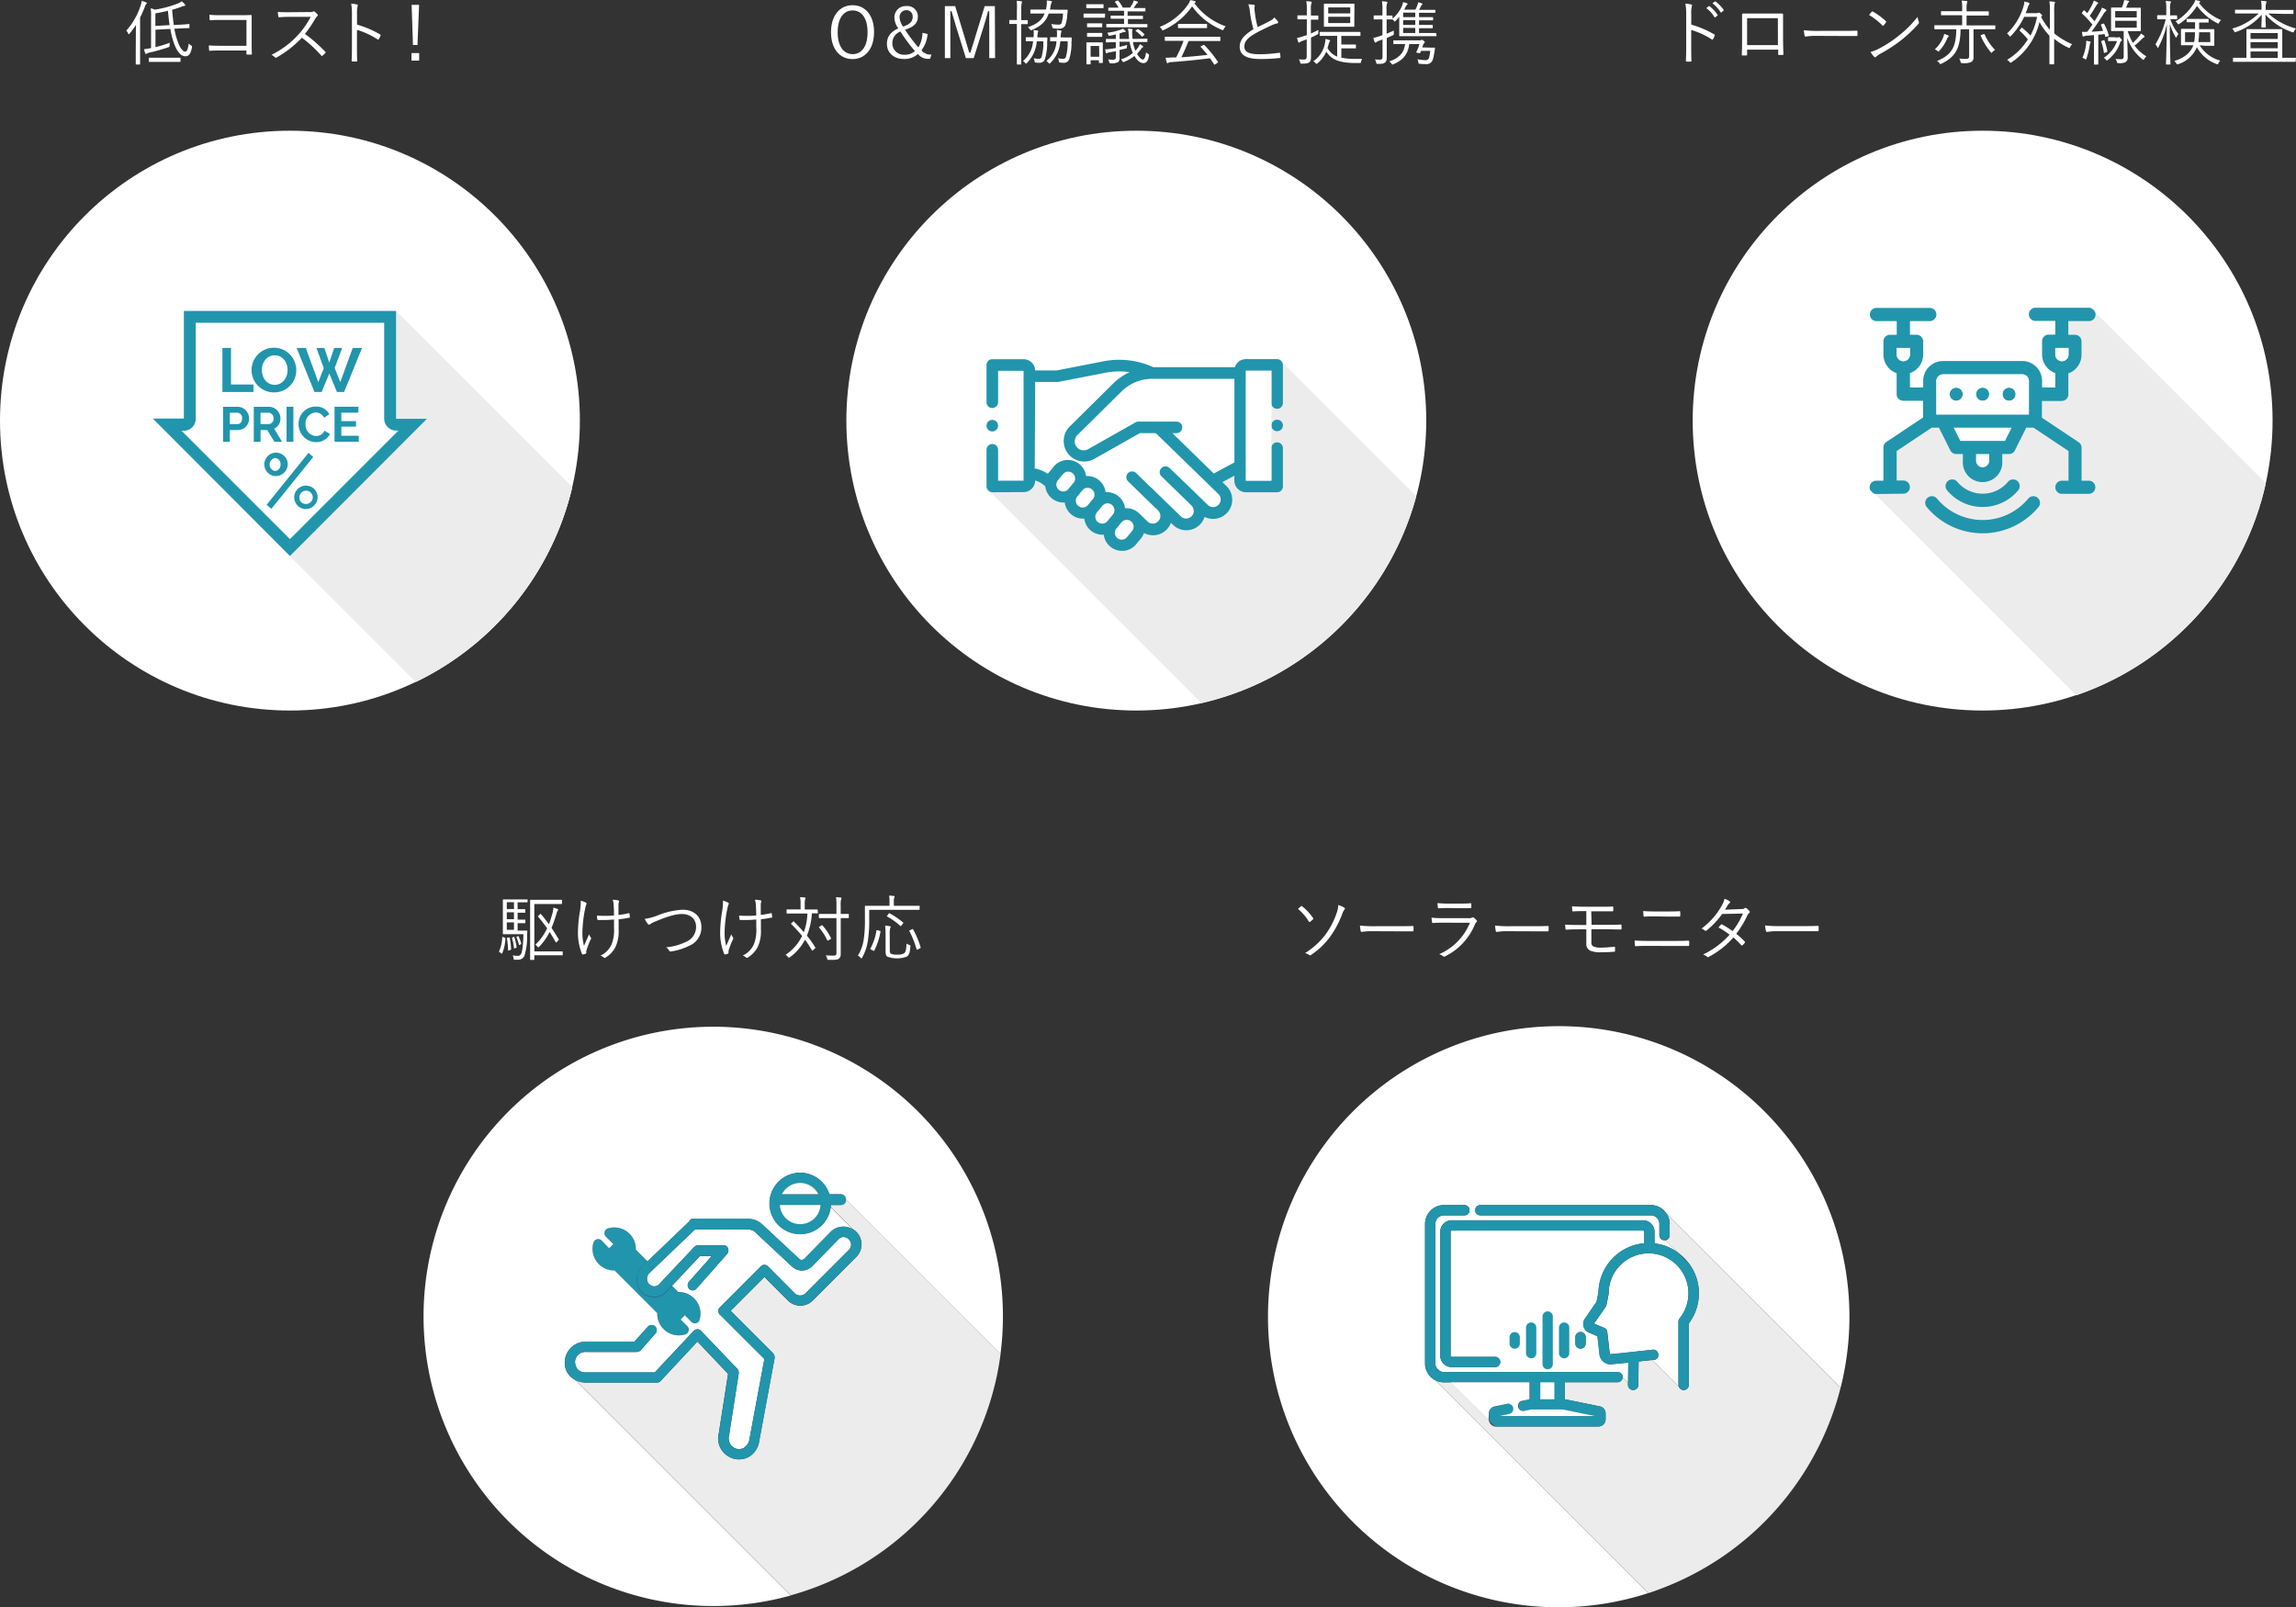 <svg xmlns="http://www.w3.org/2000/svg" viewBox="0 0 640 448"><rect x="0" y="0" width="640" height="448" fill="#333333" stroke="none"/><defs><style>.cls-1{fill:#fff;}.cls-2,.cls-5{fill:#ececec;}.cls-3{fill:#2195ac;}.cls-4{fill:#ccc;}.cls-5{fill-opacity:0.19;}</style></defs><title>アセット 42</title><g id="レイヤー_2" data-name="レイヤー 2"><g id="レイヤー_3" data-name="レイヤー 3"><circle class="cls-1" cx="80.82" cy="117.26" r="80.82"/><path class="cls-2" d="M159.5,135.83l-49.1-49.1v30H119L80.82,155l35.1,35.1A81,81,0,0,0,159.5,135.83Z"/><path class="cls-2" d="M159.5,135.83l-49.1-49.1v30H119L80.82,155l35.1,35.1A81,81,0,0,0,159.5,135.83Z"/><path class="cls-3" d="M107.09,90v26.72a3.31,3.31,0,0,0,3.31,3.31h.67L80.82,150.3,50.58,120.07h.67a3.31,3.31,0,0,0,3.31-3.31V90h52.53m3.31-3.31H51.25v30H42.6L80.82,155,119,116.76H110.4v-30Zm8.65,30h0Z"/><path class="cls-3" d="M76.67,132.72a3.27,3.27,0,1,1,3.55-3.27A3.4,3.4,0,0,1,76.67,132.72Zm-2.35,8L86,126.24l1.31,1.16L75.64,141.85Zm2.35-9.41a1.72,1.72,0,0,0,1.53-1.83,1.69,1.69,0,0,0-1.53-1.81,1.85,1.85,0,0,0,0,3.64ZM85,141.91a3.27,3.27,0,1,1,3.55-3.25A3.39,3.39,0,0,1,85,141.91Zm0-1.44a1.85,1.85,0,1,0-1.53-1.81A1.69,1.69,0,0,0,85,140.47Z"/><path class="cls-3" d="M62,109.3V97h2.39v10.19h6.26v2.09H62Z"/><path class="cls-3" d="M76.58,109.39a6.23,6.23,0,1,1,6-6.19A6.12,6.12,0,0,1,76.58,109.39ZM73,103.16c0,2.19,1.38,4.12,3.58,4.12s3.58-2,3.58-4.12-1.31-4.1-3.58-4.1S73,101,73,103.16Z"/><path class="cls-3" d="M88.2,97h2.2l1.38,4.07L93.17,97h2.21l-2.09,5.59,1.56,3.93L98.32,97h2.6l-5,12.28h-2l-2.13-5.16-2.13,5.16h-2L82.68,97h2.56l3.49,9.55,1.52-3.93Z"/><path class="cls-3" d="M62.17,123.16v-9.76h4.14a3.25,3.25,0,0,1,3.11,3.25,3.15,3.15,0,0,1-3,3.25H64.07v3.27Zm1.9-4.94h2.2c.8,0,1.22-.74,1.22-1.58a1.42,1.42,0,0,0-1.31-1.58H64.07v3.16Z"/><path class="cls-3" d="M70.74,123.16v-9.76h4.32a3.25,3.25,0,0,1,3.11,3.25,3,3,0,0,1-1.76,2.85l2.23,3.67H76.5l-2-3.27H72.63v3.27h-1.9Zm1.9-4.94H75a1.43,1.43,0,0,0,1.24-1.58,1.47,1.47,0,0,0-1.32-1.58h-2.3v3.16Z"/><path class="cls-3" d="M79.88,123.16v-9.76h1.9v9.76Z"/><path class="cls-3" d="M83.22,118.21A4.77,4.77,0,0,1,88,113.34a4.08,4.08,0,0,1,3.8,2.13l-1.46,1A2.51,2.51,0,0,0,88,115a3,3,0,0,0-2.83,3.25,3.08,3.08,0,0,0,2.86,3.3,2.54,2.54,0,0,0,2.41-1.48L92,121a4.4,4.4,0,0,1-4,2.27A5,5,0,0,1,83.22,118.21Z"/><path class="cls-3" d="M100,121.49v1.66H93.25v-9.76H99.9v1.66H95.14v2.35h4.11v1.54H95.14v2.54Z"/><circle class="cls-1" cx="316.74" cy="117.26" r="80.82"/><path class="cls-1" d="M314.08,144.92h-.19a1.89,1.89,0,0,0-1.29.69l-1.31,1.59a1.91,1.91,0,0,0,2.94,2.42l1.31-1.59a1.91,1.91,0,0,0-1.47-3.12Z"/><path class="cls-1" d="M308.64,140.44a1.9,1.9,0,0,0-1.47.69l-1.31,1.59a1.91,1.91,0,0,0,2.94,2.42l1.31-1.59a1.91,1.91,0,0,0-1.47-3.12Z"/><path class="cls-1" d="M297.77,131.49h-.19a1.89,1.89,0,0,0-1.29.69L295,133.78a1.91,1.91,0,1,0,2.94,2.42l1.31-1.59a1.91,1.91,0,0,0-1.47-3.12Z"/><path class="cls-1" d="M303.21,136H303a1.89,1.89,0,0,0-1.29.69l-1.31,1.59a1.91,1.91,0,0,0,2.94,2.42l1.31-1.59a1.91,1.91,0,0,0-1.47-3.12Z"/><path class="cls-1" d="M300.38,121.24a2.49,2.49,0,0,0,3,3.94l13.18-7.45a1.61,1.61,0,0,1,.79-.21h10.61a1.61,1.61,0,0,1,0,3.23H326.8L338.35,132l5.74-3.1V105.6H321.24a12.2,12.2,0,0,0-8.64,3.55Z"/><path class="cls-1" d="M292.49,131.73l1.31-1.59a5.13,5.13,0,0,1,9.05,2.62,5.13,5.13,0,0,1,5.44,4.48,5.12,5.12,0,0,1,5.43,4.48,5.12,5.12,0,0,1,3.61,1.16l.09.08.17.14,2.35,2.28a2.12,2.12,0,1,0,3-3l-8.38-8.14a1.61,1.61,0,0,1,2.25-2.32l4,3.91.05,0,8.38,8.14a2.12,2.12,0,0,0,3-3l-8.38-8.14a1.61,1.61,0,1,1,2.25-2.32l5.27,5.12,0,0,5.35,5.2a2.12,2.12,0,1,0,3-3l-17.47-17h-4.42L304.94,128a5.72,5.72,0,0,1-6.84-9l12.22-12.09a15.49,15.49,0,0,1,4.55-3.13,19.71,19.71,0,0,0-6.71.15L295,106.45a1.57,1.57,0,0,1-.31,0h-6.11v24.16a9.28,9.28,0,0,1,3.64,1.5A5,5,0,0,1,292.49,131.73Z"/><path class="cls-1" d="M356,117a1.61,1.61,0,1,0,1.14.47A1.62,1.62,0,0,0,356,117Z"/><path class="cls-2" d="M394.77,138.35,357.5,101.07a1.6,1.6,0,0,1,.15.67v10.63a1.61,1.61,0,0,1-3.23,0v-9h-7.1V134h7.1v-9.09a1.61,1.61,0,0,1,3.23,0v10.7a1.61,1.61,0,0,1-1.61,1.61h-8.72a3.23,3.23,0,0,1-3.23-3.23v-1.38l-3.31,1.79,1.12,1.09a5.35,5.35,0,0,1-6.11,8.62,5.35,5.35,0,0,1-8.81,2.2l-.56-.54a5.34,5.34,0,0,1-4.92,3.45h-.08a5.31,5.31,0,0,1-2.51-.63,5.11,5.11,0,0,1-.87,1.53l-1.31,1.59a5.1,5.1,0,0,1-3.47,1.85l-.5,0a5.13,5.13,0,0,1-5.08-4.49h-.35a5.13,5.13,0,0,1-5.08-4.49h-.35a5.13,5.13,0,0,1-5.09-4.49h-.35a5.12,5.12,0,0,1-5.09-4.56l-.75-.58a6,6,0,0,0-2.05-1v0a3.23,3.23,0,0,1-3.23,3.23H276.6a1.6,1.6,0,0,1-.73-.18l59,59A81,81,0,0,0,394.77,138.35Zm-37.6-18.55a1.61,1.61,0,1,1,.47-1.14A1.63,1.63,0,0,1,357.17,119.8Z"/><path class="cls-3" d="M356.7,100.28l.8.8A1.62,1.62,0,0,0,356.7,100.28Z"/><path class="cls-3" d="M275.87,137l-.7-.7A1.61,1.61,0,0,0,275.87,137Z"/><path class="cls-3" d="M285.32,137.19a3.23,3.23,0,0,0,3.23-3.23v0a6,6,0,0,1,2.05,1l.75.58a5.12,5.12,0,0,0,5.09,4.56h.35a5.13,5.13,0,0,0,5.09,4.49h.35a5.13,5.13,0,0,0,5.08,4.49h.35a5.13,5.13,0,0,0,5.08,4.49l.5,0a5.1,5.1,0,0,0,3.47-1.85l1.31-1.59a5.11,5.11,0,0,0,.87-1.53,5.31,5.31,0,0,0,2.51.63h.08a5.34,5.34,0,0,0,4.92-3.45l.56.54a5.34,5.34,0,0,0,8.81-2.2,5.35,5.35,0,0,0,6.11-8.62l-1.12-1.09,3.31-1.79V134a3.23,3.23,0,0,0,3.23,3.23H356a1.61,1.61,0,0,0,1.61-1.61v-10.7a1.61,1.61,0,0,0-3.23,0V134h-7.1V103.36h7.1v9a1.61,1.61,0,0,0,3.23,0V101.74a1.6,1.6,0,0,0-.15-.67l-.8-.8a1.6,1.6,0,0,0-.67-.15h-8.72a3.23,3.23,0,0,0-3.07,2.24H321.52l-.05,0a22.88,22.88,0,0,0-13.92-1.63l-13,2.54h-6a3.23,3.23,0,0,0-3.22-3.13H276.6a1.61,1.61,0,0,0-1.61,1.61v10.38a1.61,1.61,0,1,0,3.23,0v-8.76h7.1V134h-7.1v-8.6a1.61,1.61,0,1,0-3.23,0v10.22a1.6,1.6,0,0,0,.18.73l.7.7a1.6,1.6,0,0,0,.73.18Zm13.92-2.59-1.31,1.59a1.91,1.91,0,1,1-2.94-2.42l1.31-1.59a1.89,1.89,0,0,1,1.29-.69h.19a1.91,1.91,0,0,1,1.47,3.12Zm5.43,4.48-1.31,1.59a1.91,1.91,0,1,1-2.94-2.42l1.31-1.59A1.89,1.89,0,0,1,303,136h.19a1.91,1.91,0,0,1,1.47,3.12Zm5.44,4.48-1.31,1.59a1.91,1.91,0,1,1-2.94-2.42l1.31-1.59a1.91,1.91,0,1,1,2.94,2.42Zm5.44,4.48-1.31,1.59a1.91,1.91,0,1,1-2.94-2.42l1.31-1.59a1.89,1.89,0,0,1,1.29-.69h.19a1.91,1.91,0,0,1,1.47,3.12Zm28.54-42.44v23.31l-5.74,3.1L326.8,120.76h1.13a1.61,1.61,0,0,0,0-3.23H317.33a1.61,1.61,0,0,0-.79.21l-13.18,7.45a2.49,2.49,0,0,1-3-3.94l12.22-12.09a12.2,12.2,0,0,1,8.64-3.55Zm-55.54.88h6.11a1.57,1.57,0,0,0,.31,0l13.19-2.57a19.71,19.71,0,0,1,6.71-.15,15.49,15.49,0,0,0-4.55,3.13l-12.22,12.09a5.72,5.72,0,0,0,6.84,9l12.81-7.24h4.42l17.47,17a2.12,2.12,0,0,1-3,3l-5.35-5.2,0,0L326,130.47a1.61,1.61,0,1,0-2.25,2.32l8.38,8.14a2.12,2.12,0,0,1-3,3l-8.38-8.14-.05,0-4-3.91a1.61,1.61,0,0,0-2.25,2.32l8.38,8.14a2.12,2.12,0,0,1-3,3l-2.35-2.28-.17-.14-.09-.08a5.12,5.12,0,0,0-3.61-1.16,5.12,5.12,0,0,0-5.43-4.48,5.13,5.13,0,0,0-5.44-4.48,5.13,5.13,0,0,0-9.05-2.62l-1.31,1.59a5,5,0,0,0-.31.41,9.28,9.28,0,0,0-3.64-1.5Z"/><path class="cls-3" d="M356,117a1.61,1.61,0,1,0,1.14.47A1.62,1.62,0,0,0,356,117Z"/><path class="cls-3" d="M276.6,120.28a1.61,1.61,0,1,0-1.14-.47A1.63,1.63,0,0,0,276.6,120.28Z"/><rect class="cls-1" x="347.31" y="103.36" width="7.1" height="30.61"/><circle class="cls-1" cx="552.65" cy="117.26" r="80.82"/><path class="cls-2" d="M631.59,134.67,584,87a1.83,1.83,0,0,1-1.72,2.47h-5.65v3.81h1.84a1.84,1.84,0,0,1,1.84,1.84v3.68a5.53,5.53,0,0,1-3.68,5.21v5.84a1.84,1.84,0,0,1-1.84,1.84h-5.52v4.66l10.23,6.82a1.84,1.84,0,0,1,.82,1.53V134h2a1.84,1.84,0,1,1,0,3.68h-7.49a1.84,1.84,0,0,1,0-3.68h1.84v-8.22l-9.77-6.51h-2l-3.17,6.35a1.84,1.84,0,0,1-1.65,1h-1.84v1.84a5.52,5.52,0,1,1-11,0v-1.84h-1.84a1.84,1.84,0,0,1-1.65-1l-3.17-6.35h-2l-9.77,6.51V134h1.84a1.84,1.84,0,1,1,0,3.68h-7.49a1.83,1.83,0,0,1-.73-.15l56.32,56.32A81,81,0,0,0,631.59,134.67Z"/><polygon class="cls-1" points="546.42 122.91 558.88 122.91 560.72 119.23 544.58 119.23 546.42 122.91"/><path class="cls-1" d="M550.81,128.44a1.84,1.84,0,1,0,3.68,0v-1.84h-3.68Z"/><path class="cls-4" d="M543,134.09a1.84,1.84,0,0,1,2.59.23,9.2,9.2,0,0,0,14.14,0,1.84,1.84,0,0,1,2.83,2.36,12.88,12.88,0,0,1-19.8,0A1.84,1.84,0,0,1,543,134.09Z"/><path class="cls-4" d="M568.21,141.4a20.23,20.23,0,0,1-31.11,0,1.84,1.84,0,1,1,2.83-2.36,16.55,16.55,0,0,0,25.46,0,1.84,1.84,0,1,1,2.83,2.36Z"/><path class="cls-3" d="M582.87,85.95,584,87A1.84,1.84,0,0,0,582.87,85.95Z"/><path class="cls-3" d="M522.34,137.49l-1-1A1.85,1.85,0,0,0,522.34,137.49Z"/><path class="cls-3" d="M530.55,137.64a1.84,1.84,0,1,0,0-3.68h-1.84v-8.22l9.77-6.51h2l3.17,6.35a1.84,1.84,0,0,0,1.65,1h1.84v1.84a5.52,5.52,0,1,0,11,0v-1.84H560a1.84,1.84,0,0,0,1.65-1l3.17-6.35h2l9.77,6.51V134h-1.84a1.84,1.84,0,0,0,0,3.68h7.49a1.84,1.84,0,1,0,0-3.68h-2v-9.21a1.84,1.84,0,0,0-.82-1.53l-10.23-6.82v-4.66h5.52a1.84,1.84,0,0,0,1.84-1.84v-5.84a5.53,5.53,0,0,0,3.68-5.21V95.16a1.84,1.84,0,0,0-1.84-1.84h-1.84V89.52h5.65A1.83,1.83,0,0,0,584,87l-1.09-1.09a1.83,1.83,0,0,0-.63-.12H567.38a1.84,1.84,0,1,0,0,3.68h5.52v3.81h-1.84a1.84,1.84,0,0,0-1.84,1.84v3.68a5.53,5.53,0,0,0,3.68,5.21v4h-3.68v-1.84a5.53,5.53,0,0,0-5.52-5.52H541.6a5.53,5.53,0,0,0-5.52,5.52v1.84h-3.68v-4a5.53,5.53,0,0,0,3.68-5.21V95.16a1.84,1.84,0,0,0-1.84-1.84h-1.84V89.52h5.52a1.84,1.84,0,0,0,0-3.68H523.06a1.84,1.84,0,1,0,0,3.68h5.65v3.81h-1.84A1.84,1.84,0,0,0,525,95.16v3.68a5.53,5.53,0,0,0,3.68,5.21v5.84a1.84,1.84,0,0,0,1.84,1.84h5.52v4.66l-10.23,6.82a1.84,1.84,0,0,0-.82,1.53V134h-2a1.84,1.84,0,0,0-1.69,2.57l1,1a1.83,1.83,0,0,0,.73.15ZM572.91,97h3.68v1.84a1.84,1.84,0,0,1-3.68,0Zm-18.42,31.43a1.84,1.84,0,1,1-3.68,0v-1.84h3.68Zm4.39-5.52H546.42l-1.84-3.68h16.14Zm-19.12-16.7a1.84,1.84,0,0,1,1.84-1.84h22.1a1.84,1.84,0,0,1,1.84,1.84v9.33H539.76Zm-9.21-5.52a1.84,1.84,0,0,1-1.84-1.84V97h3.68v1.84A1.84,1.84,0,0,1,530.55,100.69Z"/><circle class="cls-3" cx="545.28" cy="109.9" r="1.84"/><circle class="cls-3" cx="552.65" cy="109.9" r="1.84"/><circle class="cls-3" cx="560.02" cy="109.9" r="1.84"/><path class="cls-3" d="M565.38,139a16.55,16.55,0,0,1-25.46,0,1.84,1.84,0,1,0-2.83,2.36,20.23,20.23,0,0,0,31.11,0,1.84,1.84,0,1,0-2.83-2.36Z"/><path class="cls-3" d="M552.65,141.33a12.87,12.87,0,0,0,9.9-4.64,1.84,1.84,0,0,0-2.83-2.36,9.2,9.2,0,0,1-14.14,0,1.84,1.84,0,0,0-2.83,2.36A12.87,12.87,0,0,0,552.65,141.33Z"/><path class="cls-1" d="M574.75,100.69a1.84,1.84,0,0,0,1.84-1.84V97h-3.68v1.84A1.84,1.84,0,0,0,574.75,100.69Z"/><path class="cls-1" d="M565.54,106.21a1.84,1.84,0,0,0-1.84-1.84H541.6a1.84,1.84,0,0,0-1.84,1.84v9.33h25.78Zm-20.26,5.52a1.84,1.84,0,1,1,1.84-1.84A1.84,1.84,0,0,1,545.28,111.74Zm7.37,0a1.84,1.84,0,1,1,1.84-1.84A1.84,1.84,0,0,1,552.65,111.74Zm7.37,0a1.84,1.84,0,1,1,1.84-1.84A1.84,1.84,0,0,1,560,111.74Z"/><path class="cls-1" d="M532.39,97h-3.68v1.84a1.84,1.84,0,0,0,3.68,0Z"/><path class="cls-3" d="M178.71,360a5.26,5.26,0,0,1,.28-7l.55-.52-.55.52a5.26,5.26,0,0,0-.28,7,4.35,4.35,0,0,0,1.09.91h0A4.35,4.35,0,0,1,178.71,360Z"/><polygon class="cls-3" points="180.18 351.91 179.54 352.53 180.18 351.91 180.5 351.61 180.5 351.61 180.5 351.61 180.18 351.91"/><path class="cls-3" d="M179.8,361l.09,0-.09,0Z"/><polygon class="cls-3" points="186.5 359.34 187.03 358.77 187.13 358.68 187.03 358.77 186.5 359.34"/><path class="cls-3" d="M193.51,362a6,6,0,0,0-4.4-1.76l-1.77-1.77-.21.22-.09.1-.53.57-.66.7a4.63,4.63,0,0,1-3.56,1.57,4.84,4.84,0,0,1-2.39-.61l-.09,0a4.35,4.35,0,0,1-1.09-.91,5.26,5.26,0,0,1,.28-7l.55-.52.64-.61.32-.31-3.27-3.27a6,6,0,0,0-7.79-5.91,1.37,1.37,0,0,0-.57,2.27l2.09,2.09L169.8,348l-2.09-2.09a1.36,1.36,0,0,0-1.93,0,1.39,1.39,0,0,0-.34.57,6,6,0,0,0,1.5,6,6,6,0,0,0,4.4,1.77l.16.16,2,2,5.43,5.44.79.79,2.66,2.66.84.85A6,6,0,0,0,191,372a1.37,1.37,0,0,0,.56-2.27l-1.85-1.85,1.17-1.17,1.85,1.85A1.36,1.36,0,0,0,195,368,6,6,0,0,0,193.51,362Z"/><path class="cls-3" d="M186.83,366.19a1.43,1.43,0,1,0-1.43-1.43A1.35,1.35,0,0,0,186.83,366.19Z"/><path class="cls-3" d="M182.27,361.62a4.85,4.85,0,0,1-2.39-.61,4.84,4.84,0,0,0,2.39.61,4.63,4.63,0,0,0,3.56-1.57l.66-.7-.66.7A4.63,4.63,0,0,1,182.27,361.62Z"/><polygon class="cls-3" points="187.13 358.68 187.34 358.45 187.34 358.45 187.13 358.68"/><path class="cls-2" d="M235.8,334.26a1.44,1.44,0,0,1-1.48,1.67h-2.74c0,.19,0,.37,0,.55l6.28,6.28a5.18,5.18,0,0,1,.77.59l.14.14a4.65,4.65,0,0,1,.66.84,4.93,4.93,0,0,1-.66,6l-12.26,12.28a4.9,4.9,0,0,1-6.84,0L213.06,356l-9.41,9.42,11.83,11.85a2,2,0,0,1,.43,1.29l-4.42,23.85a5.92,5.92,0,0,1-3,3.85,5.58,5.58,0,0,1-2.57.57,5,5,0,0,1-2.42-.57,5.79,5.79,0,0,1-3.14-6.71L202.94,383l-8.55-9-10.26,11a1.3,1.3,0,0,1-1,.43h-20a5.75,5.75,0,0,1-2.82-.78l60.1,60.1A80.94,80.94,0,0,0,278,382.95q.55-2.75.92-5.57Z"/><path class="cls-1" d="M222,327a8.52,8.52,0,0,1,9.16,5.94h3.12l.16,0a1.49,1.49,0,0,1,1.32,1.32l43.13,43.13a80.75,80.75,0,1,0-58.48,67.4l-60.1-60.1a7.78,7.78,0,0,1-1.31-.93,5.39,5.39,0,0,1-1.57-4.28,5.84,5.84,0,0,1,6-5.43h13.4l3.66-4.09a1.42,1.42,0,1,1,2.14,1.86l-4.09,4.66a1.89,1.89,0,0,1-1.14.43h-14a2.91,2.91,0,0,0-3.14,2.71,3.62,3.62,0,0,0,.08.74,3.51,3.51,0,0,0,.63,1.4,2.9,2.9,0,0,0,2.14.86h19.39L193.39,371a1.53,1.53,0,0,1,1-.43,1.29,1.29,0,0,1,1,.43l10.12,10.57a1.62,1.62,0,0,1,.43,1.14l-2.71,17.42a3.1,3.1,0,0,0,1.57,3.57,2.87,2.87,0,0,0,2.42,0,4,4,0,0,0,1.57-1.86l4.28-23L200.8,366.61a1.47,1.47,0,0,1-.57-1.14,1.3,1.3,0,0,1,.43-1l11.4-11.42a1.37,1.37,0,0,1,2,0l7.55,7.57a2.16,2.16,0,0,0,2.85,0l12.26-12.28a2,2,0,0,0,0-2.71l-.14-.14a1.9,1.9,0,0,0-2.85,0l-7.41,7.57a4,4,0,0,1-5.42.14l-10.4-9.71a2.63,2.63,0,0,0-1.71-.71H193.68l-11.25,10.76-.32.31L181,354.91a2.21,2.21,0,0,0-.14,3,2.38,2.38,0,0,0,1.31.69l.26,0a1.83,1.83,0,0,0,1.13-.4,1.42,1.42,0,0,0,.29-.31l1.13-1.2.3-.32,8.26-8.76a1.54,1.54,0,0,1,1-.43h7.13a1.25,1.25,0,0,1,1.28.86,1.56,1.56,0,0,1-.29,1.57l-8.51,9.62a1.38,1.38,0,0,1-2,.14,1.53,1.53,0,0,1-.14-2l6.37-7.19H195.1l-7.77,8.26,1.77,1.77a6,6,0,0,1,4.4,1.76,6,6,0,0,1,1.5,6,1.36,1.36,0,0,1-2.27.56l-1.85-1.85-1.17,1.17,1.85,1.85A1.37,1.37,0,0,1,191,372a6,6,0,0,1-7.79-5.91l-.84-.85-2.66-2.66-.79-.79-5.43-5.44-2-2-.16-.16a6,6,0,0,1-4.4-1.77,6,6,0,0,1-1.5-6,1.39,1.39,0,0,1,.34-.57,1.36,1.36,0,0,1,1.93,0L169.8,348l1.17-1.17-2.09-2.09a1.37,1.37,0,0,1,.57-2.27,6,6,0,0,1,7.79,5.91l3.27,3.27,11.61-11.12c.29-.57.57-.71,1-.71h15.54a5.7,5.7,0,0,1,3.71,1.43l10.41,9.71a1,1,0,0,0,1.43,0l7.41-7.57a5,5,0,0,1,6.22-.59l-6.28-6.28A8.55,8.55,0,1,1,222,327Z"/><path class="cls-3" d="M239.38,344.32a4.65,4.65,0,0,0-.66-.84l-.14-.14a5.18,5.18,0,0,0-.77-.59,5,5,0,0,0-6.22.59l-7.41,7.57a1,1,0,0,1-1.43,0l-10.41-9.71a5.7,5.7,0,0,0-3.71-1.43H193.11c-.43,0-.71.14-1,.71L180.5,351.61h0l-.32.31-.64.61-.55.52a5.26,5.26,0,0,0-.28,7,4.35,4.35,0,0,0,1.09.91l.09,0a4.85,4.85,0,0,0,2.39.61,4.63,4.63,0,0,0,3.56-1.57l.66-.7.53-.57.09-.1.21-.22h0l7.77-8.26h3.28L192,357.39a1.53,1.53,0,0,0,.14,2,1.38,1.38,0,0,0,2-.14l8.51-9.62a1.56,1.56,0,0,0,.29-1.57,1.25,1.25,0,0,0-1.28-.86h-7.13a1.54,1.54,0,0,0-1,.43l-8.26,8.76-.3.32-1.13,1.2a1.42,1.42,0,0,1-.29.31,1.83,1.83,0,0,1-1.13.4l-.26,0a2.38,2.38,0,0,1-1.31-.69,2.21,2.21,0,0,1,.14-3l1.12-1.07.32-.31,11.25-10.76h15.11a2.63,2.63,0,0,1,1.71.71l10.4,9.71a4,4,0,0,0,5.42-.14l7.41-7.57a1.9,1.9,0,0,1,2.85,0l.14.14a2,2,0,0,1,0,2.71l-12.26,12.28a2.16,2.16,0,0,1-2.85,0l-7.55-7.57a1.37,1.37,0,0,0-2,0l-11.4,11.42a1.3,1.3,0,0,0-.43,1,1.47,1.47,0,0,0,.57,1.14l12.26,12.28-4.28,23a4,4,0,0,1-1.57,1.86,2.87,2.87,0,0,1-2.42,0,3.1,3.1,0,0,1-1.57-3.57l2.71-17.42a1.62,1.62,0,0,0-.43-1.14L195.39,371a1.29,1.29,0,0,0-1-.43,1.53,1.53,0,0,0-1,.43l-10.83,11.57H163.17a2.9,2.9,0,0,1-2.14-.86,3.51,3.51,0,0,1-.63-1.4,3.62,3.62,0,0,1-.08-.74,2.91,2.91,0,0,1,3.14-2.71h14a1.89,1.89,0,0,0,1.14-.43l4.09-4.66a1.42,1.42,0,1,0-2.14-1.86L176.86,374h-13.4a5.84,5.84,0,0,0-6,5.43,5.39,5.39,0,0,0,1.57,4.28,7.78,7.78,0,0,0,1.31.93,5.75,5.75,0,0,0,2.82.78h20a1.3,1.3,0,0,0,1-.43l10.26-11,8.55,9-2.57,16.56a5.79,5.79,0,0,0,3.14,6.71,5,5,0,0,0,2.42.57,5.58,5.58,0,0,0,2.57-.57,5.92,5.92,0,0,0,3-3.85l4.42-23.85a2,2,0,0,0-.43-1.29l-11.83-11.85,9.41-9.42,6.56,6.57a4.9,4.9,0,0,0,6.84,0l12.26-12.28A4.93,4.93,0,0,0,239.38,344.32Z"/><path class="cls-3" d="M228.26,333.2l-.13-.28H228Z"/><path class="cls-3" d="M235.8,334.26a1.49,1.49,0,0,0-1.32-1.32l-.16,0H231.2a8.57,8.57,0,1,0,.34,3.55c0-.18,0-.37,0-.55h2.74a1.44,1.44,0,0,0,1.48-1.67ZM223,329.78a5.64,5.64,0,0,1,2.27.48,5.76,5.76,0,0,1,2.81,2.67l.13.28-.28-.28H218A5.71,5.71,0,0,1,223,329.78Zm0,11.42a5.72,5.72,0,0,1-5.68-5.28h11.36A5.72,5.72,0,0,1,223,341.2Z"/><path class="cls-1" d="M217.36,335.92a5.69,5.69,0,0,0,11.36,0Z"/><path class="cls-1" d="M228.12,332.92a5.76,5.76,0,0,0-2.81-2.67,5.64,5.64,0,0,0-2.27-.48,5.71,5.71,0,0,0-5.08,3.15h10.17Z"/><path class="cls-1" d="M37.87,9.73c0-.77,0-1.87.06-2.83a22.71,22.71,0,0,1-1.79,2.44c-.12.14-.18.2-.26.2s-.1-.06-.16-.2a2.46,2.46,0,0,0-.51-.81,19.61,19.61,0,0,0,4-7A4.9,4.9,0,0,0,39.48.24,8,8,0,0,1,40.7.65c.16.08.22.12.22.24a.29.29,0,0,1-.16.26,1.57,1.57,0,0,0-.39.75,32.2,32.2,0,0,1-1.32,3v9.85c0,2.08,0,3,0,3.07s0,.16-.16.16H38c-.14,0-.16,0-.16-.16s0-1,0-3.07ZM48.6,8a20.16,20.16,0,0,0,.85,3.32c.75,2.22,1.59,3.07,2.16,3.07s.79-.85,1-2.26a3.12,3.12,0,0,0,.61.51c.35.24.35.24.28.63-.31,1.63-.87,2.42-1.77,2.42-1.36,0-2.46-1.36-3.34-3.93a22.08,22.08,0,0,1-.9-3.7l-4.15.22v4.86a34.31,34.31,0,0,0,4-1.22,3.65,3.65,0,0,0-.08.75c0,.33,0,.39-.35.51a52.89,52.89,0,0,1-5.19,1.47,2.45,2.45,0,0,0-.81.31.33.33,0,0,1-.22.08c-.08,0-.16-.08-.22-.22a9.19,9.19,0,0,1-.33-1.1,14.21,14.21,0,0,0,1.69-.28l.28,0V4.72A12.68,12.68,0,0,0,42,2.34a3.59,3.59,0,0,1,1.16.35A29.13,29.13,0,0,0,49.64.94a3.61,3.61,0,0,0,1-.59,5.25,5.25,0,0,1,.88.85c.08.1.12.14.12.26s-.1.16-.24.18a4.07,4.07,0,0,0-.73.2c-.85.33-1.75.63-2.69.9.14,1.65.28,3,.47,4.25l1.63-.1c1.83-.1,2.36-.18,2.54-.2s.18,0,.18.18l0,.79c0,.14,0,.18-.18.18s-.73,0-2.58.1Zm1.71,9.1c0,.14,0,.16-.16.16s-.69,0-2.44,0H44.08c-1.75,0-2.34,0-2.44,0s-.16,0-.16-.16v-.85c0-.14,0-.16.16-.16s.69,0,2.44,0h3.64c1.75,0,2.32,0,2.44,0s.16,0,.16.16ZM47.28,7c-.2-1.2-.33-2.56-.47-4-1.14.29-2.34.53-3.5.73V7.23Z"/><path class="cls-1" d="M68.71,5.56H61.57c-1.16,0-2,0-2.85.1-.2,0-.26-.06-.28-.26s-.06-.9-.06-1.28c1.16.1,2,.12,3.16.12h5c1.08,0,2.22,0,3.3-.06.26,0,.33.06.31.29,0,.92,0,1.91,0,2.91v4.27c0,1.18,0,2.52.06,3.32,0,.2,0,.24-.24.24a8.06,8.06,0,0,1-1,0c-.24,0-.28,0-.28-.26v-.87H61.57c-1.12,0-2.14,0-3.07.08-.16,0-.2,0-.22-.24a11.72,11.72,0,0,1-.06-1.26c1,.08,2.08.1,3.34.1h7.14Z"/><path class="cls-1" d="M86.21,3.36a2.06,2.06,0,0,0,1.12-.16.34.34,0,0,1,.39.06,5.21,5.21,0,0,1,.81.81c.12.16.08.29-.1.45a2.6,2.6,0,0,0-.57.73A35.68,35.68,0,0,1,85,9.47a40.31,40.31,0,0,1,5.64,4.93c.18.16.18.22,0,.41a8,8,0,0,1-.71.71c-.14.12-.22.12-.35,0a35.92,35.92,0,0,0-5.43-5,30,30,0,0,1-7,5.48c-.22.12-.33.14-.49,0a3.37,3.37,0,0,0-1-.71,25.41,25.41,0,0,0,7.23-5.33,24.7,24.7,0,0,0,3.73-5.27H80.65c-1.1,0-1.95.06-2.83.12-.18,0-.2-.06-.24-.22a7.59,7.59,0,0,1-.12-1.26c1,.08,1.83.08,3,.08Z"/><path class="cls-1" d="M99.52,6.86a27.74,27.74,0,0,1,6.41,2.73c.16.08.2.18.14.31a6.31,6.31,0,0,1-.47,1c-.12.16-.2.2-.37.08A21.81,21.81,0,0,0,99.5,8.32v4.56c0,1.2,0,2.73.06,4,0,.2,0,.26-.26.26a8.5,8.5,0,0,1-1,0c-.22,0-.28-.06-.28-.28.06-1.26.08-2.79.08-4V4.13A16.61,16.61,0,0,0,97.89,1a8.15,8.15,0,0,1,1.63.25c.31.08.24.3.14.59A8.19,8.19,0,0,0,99.52,4Z"/><path class="cls-1" d="M116.84,16.89h-2.14v-2.1h2.14Zm-.47-4.34h-1.26l-.37-11.2h2.08Z"/><path class="cls-1" d="M243.64,8.94c0,4.76-2.52,7.53-6,7.53s-6-2.73-6-7.49,2.54-7.53,6-7.53S243.64,4.17,243.64,8.94ZM233.5,9c0,4,1.71,6.09,4.17,6.09S241.83,13,241.83,9s-1.69-6.09-4.17-6.09S233.5,5,233.5,9Z"/><path class="cls-1" d="M258.55,9.47A8.29,8.29,0,0,1,256.86,14a3.07,3.07,0,0,0,2.77,1.2l-.37,1.2h-.39a3.49,3.49,0,0,1-3-1.36,5.53,5.53,0,0,1-4,1.4c-2.73,0-4.64-1.75-4.64-4.19,0-2.06,1-3.34,3.16-4.34a5.29,5.29,0,0,1-1.08-3.07,3.15,3.15,0,0,1,3.32-3.15,2.91,2.91,0,0,1,3.22,2.95c0,1.69-1,2.85-3.58,3.64A45.05,45.05,0,0,0,256,13.23a8.42,8.42,0,0,0,1.14-4.09Zm-9.81,2.65a3.16,3.16,0,0,0,3.34,3.13,4.09,4.09,0,0,0,2.95-1A46.7,46.7,0,0,1,251,8.79,3.38,3.38,0,0,0,248.75,12.13Zm5.66-7.53a1.68,1.68,0,0,0-1.77-1.75,1.86,1.86,0,0,0-1.87,1.95,4.53,4.53,0,0,0,1,2.63C253.8,6.7,254.41,5.9,254.41,4.6Z"/><path class="cls-1" d="M277.38,16.2h-1.63V7.69c0-1.65,0-3,0-4.58h-.33c-.41,1.53-.77,2.83-1.28,4.46l-2.73,8.63h-2.18l-2.67-8.61c-.49-1.55-.85-2.89-1.32-4.48h-.33c0,1.57,0,2.95,0,4.6V16.2h-1.53V1.71h2.87l2.59,8.53c.43,1.44.87,2.93,1.32,4.42h.33c.51-1.51.88-2.85,1.36-4.38l2.63-8.57h2.83Z"/><path class="cls-1" d="M286.48,6.57c0,.14,0,.16-.16.16s-.45,0-1.55,0h-.1v7.61c0,2.36,0,3.38,0,3.48s0,.16-.16.16h-.9c-.14,0-.16,0-.16-.16s0-1.12,0-3.46V6.68h-.33c-1.2,0-1.53,0-1.63,0s-.16,0-.16-.16V5.74c0-.14,0-.16.16-.16s.43,0,1.63,0h.33V2.93A15.59,15.59,0,0,0,283.4.24c.51,0,.87.06,1.26.1.14,0,.22.1.22.18a1.32,1.32,0,0,1-.08.33,8.31,8.31,0,0,0-.12,2V5.62h.1c1.1,0,1.44,0,1.55,0s.16,0,.16.16Zm3.4,3.87c1.36,0,1.77,0,1.89,0s.18,0,.18.18c0,.33,0,.69-.06,1a15.48,15.48,0,0,1-.63,4.89,1.53,1.53,0,0,1-1.51,1,6.56,6.56,0,0,1-1.06-.08c-.26,0-.26,0-.31-.43a2.93,2.93,0,0,0-.26-.77,6,6,0,0,0,1.38.16.74.74,0,0,0,.83-.51,14.25,14.25,0,0,0,.49-4.36H289a9.67,9.67,0,0,1-2.71,6c-.14.14-.22.22-.29.22s-.14-.08-.24-.2a2.2,2.2,0,0,0-.61-.53,7.86,7.86,0,0,0,2.81-5.5h0c-1.38,0-1.77,0-1.87,0s-.16,0-.16-.16v-.81c0-.14,0-.16.16-.16s.49,0,1.87,0h.14a9.5,9.5,0,0,0,0-2c.41,0,.79.1,1.08.14s.22.1.22.18a.66.66,0,0,1-.08.28,8.75,8.75,0,0,0-.16,1.44Zm4.91-7.73c1.89,0,2.54,0,2.63,0s.18,0,.18.16c0,.43-.06.87-.1,1.22a11,11,0,0,1-.57,3,1.73,1.73,0,0,1-1.65.9c-.55,0-1.08,0-1.51-.08s-.37,0-.45-.41a3.68,3.68,0,0,0-.29-.81,12.1,12.1,0,0,0,2,.18c.49,0,.81-.14.9-.51a11.45,11.45,0,0,0,.39-2.58h-4c-.75,2.2-2.12,3.46-4.64,4.56a1,1,0,0,1-.29.1c-.1,0-.16-.08-.29-.26a2.49,2.49,0,0,0-.61-.59c2.52-.83,4-2,4.68-3.81H290c-1.89,0-2.52,0-2.61,0s-.18,0-.18-.16V2.81c0-.12,0-.14.18-.14s.73,0,2.61,0h1.55c.06-.24.1-.47.14-.73a8.24,8.24,0,0,0,.1-1.79c.41,0,.85.08,1.12.14s.31.08.31.2a.55.55,0,0,1-.12.29,3.63,3.63,0,0,0-.26,1c-.06.29-.1.57-.18.88Zm1.87,7.73c1.36,0,1.77,0,1.89,0s.18,0,.18.18c0,.33,0,.69-.06,1a15.48,15.48,0,0,1-.63,4.89,1.53,1.53,0,0,1-1.51,1,6.56,6.56,0,0,1-1.06-.08c-.26,0-.26,0-.31-.43a3,3,0,0,0-.26-.77,6,6,0,0,0,1.38.16.74.74,0,0,0,.83-.51,14.25,14.25,0,0,0,.49-4.36h-2.06a9.06,9.06,0,0,1-2.73,6c-.14.14-.22.22-.29.22s-.14-.08-.24-.2a2.19,2.19,0,0,0-.61-.53,7.37,7.37,0,0,0,2.81-5.5c-1.16,0-1.53,0-1.61,0s-.16,0-.16-.16v-.81c0-.14,0-.16.16-.16s.47,0,1.71,0a9.45,9.45,0,0,0,0-2c.41,0,.79.1,1.08.14s.22.1.22.18a.65.65,0,0,1-.08.28,8.77,8.77,0,0,0-.16,1.44Z"/><path class="cls-1" d="M308,4.76c0,.16,0,.18-.16.18s-.53,0-2,0H304.2c-1.45,0-1.87,0-2,0s-.16,0-.16-.18V3.93c0-.14,0-.14.16-.14s.51,0,2,0h1.69c1.43,0,1.87,0,2,0s.16,0,.16.14Zm-.39-2.65c0,.14,0,.16-.16.16s-.45,0-1.65,0h-1.2c-1.2,0-1.55,0-1.65,0s-.16,0-.16-.16V1.34c0-.14,0-.16.16-.16s.45,0,1.65,0h1.2c1.2,0,1.55,0,1.65,0s.16,0,.16.16Zm-.2,12.54c0,2.28,0,2.65,0,2.75s0,.16-.16.16h-.77c-.14,0-.16,0-.16-.16v-.61H304v1c0,.12,0,.14-.16.14H303c-.14,0-.16,0-.16-.14s0-.51,0-2.89V13.7c0-1.18,0-1.61,0-1.73s0-.16.16-.16.45,0,1.61,0h1c1.16,0,1.51,0,1.63,0s.16,0,.16.16,0,.53,0,1.43Zm-.16-7.21c0,.14,0,.16-.18.16s-.39,0-1.47,0h-.94c-1.1,0-1.4,0-1.49,0s-.16,0-.16-.16V6.66c0-.14,0-.16.16-.16s.39,0,1.49,0h.94c1.08,0,1.38,0,1.47,0s.18,0,.18.16Zm0,2.69c0,.12,0,.14-.18.14s-.39,0-1.47,0h-.94c-1.1,0-1.4,0-1.49,0s-.16,0-.16-.14V9.34c0-.14,0-.16.16-.16s.39,0,1.49,0h.94c1.08,0,1.38,0,1.47,0s.18,0,.18.16Zm-.88,2.69H304v3h2.42Zm9.45-1.08a9.74,9.74,0,0,0,.67,2.4,8.75,8.75,0,0,0,.81-1,6,6,0,0,0,.41-.81,6.49,6.49,0,0,1,.79.45c.1.08.16.14.16.24s-.1.16-.22.24a3,3,0,0,0-.49.55,11,11,0,0,1-1,1.18c.65,1.14,1.26,1.61,1.63,1.61s.67-.53.88-2A2.18,2.18,0,0,0,320,15c.31.18.33.2.26.59-.26,1.49-.75,2-1.57,2s-1.71-.67-2.46-2a11.15,11.15,0,0,1-2.81,1.63,1,1,0,0,1-.29.1c-.1,0-.14-.08-.28-.29a2.46,2.46,0,0,0-.43-.47,8.79,8.79,0,0,0,3.36-1.81,12.59,12.59,0,0,1-.92-3.11l-2.79,0v1.42c.63-.14,1.32-.29,2.14-.53a3.94,3.94,0,0,0-.1.61c0,.31,0,.33-.29.39l-1.75.41c0,.75,0,1.42,0,2,0,.85-.1,1.18-.47,1.4a3.9,3.9,0,0,1-1.95.31c-.37,0-.35,0-.47-.39a2.64,2.64,0,0,0-.31-.71,9.17,9.17,0,0,0,1.32.1c.61,0,.85-.16.85-.79V14.27c-.51.1-1,.2-1.55.28a3,3,0,0,0-.79.2c-.08,0-.18.12-.26.12s-.14-.06-.18-.22a7.52,7.52,0,0,1-.22-.9,11.5,11.5,0,0,0,1.59-.14c.47-.06.92-.14,1.4-.22V11.77c-1.85,0-2.48.06-2.61.06s-.16,0-.16-.16V11c0-.14,0-.14.16-.14s.79,0,2.61,0V9.61c-.53.12-1.08.24-1.67.33-.31.06-.33.08-.41-.22a1.69,1.69,0,0,0-.31-.59,16.79,16.79,0,0,0,3.6-.81A2.71,2.71,0,0,0,313,8a4.25,4.25,0,0,1,.69.57.31.31,0,0,1,.1.2c0,.1-.1.16-.26.18A2.84,2.84,0,0,0,313,9c-.31.12-.61.22-.92.31v1.55l2.65,0c-.06-.53-.1-1.08-.14-1.69A5.17,5.17,0,0,0,314.39,8a7.85,7.85,0,0,1,1,.08c.18,0,.29.08.29.2a.83.83,0,0,1-.08.29,4,4,0,0,0,0,.92c0,.47.06.9.1,1.34l1.26,0c1.93,0,2.6-.06,2.73-.06s.14,0,.14.16v.61c0,.14,0,.16-.14.16s-.83,0-2.75,0Zm4-4.29c0,.14,0,.16-.16.16s-.77,0-2.71,0h-5.7c-1.95,0-2.61,0-2.73,0s-.14,0-.14-.16V6.82c0-.14,0-.16.14-.16s.79,0,2.73,0h2.08V5.23h-1.12c-1.79,0-2.34,0-2.44,0s-.18,0-.18-.16V4.52c0-.14,0-.16.18-.16s.65,0,2.44,0h1.12V3h-1.61c-1.89,0-2.52,0-2.63,0s-.16,0-.16-.16V2.3c0-.14,0-.16.16-.16s.75,0,2.63,0h.08a8,8,0,0,0-1-1.53c-.08-.1,0-.16.16-.24l.41-.16c.18-.08.26-.1.35,0a9.35,9.35,0,0,1,1.24,1.91h2A9.25,9.25,0,0,0,315.7,1,3.15,3.15,0,0,0,316,.14a6.62,6.62,0,0,1,1,.28c.14.06.2.1.2.2a.25.25,0,0,1-.16.24,1.31,1.31,0,0,0-.35.37c-.24.33-.43.63-.69,1h.47c1.91,0,2.54,0,2.65,0s.16,0,.16.16v.63c0,.14,0,.16-.16.16s-.75,0-2.65,0h-2.16V4.4H316c1.77,0,2.34,0,2.44,0s.16,0,.16.16v.59c0,.14,0,.16-.16.16s-.67,0-2.44,0h-1.59V6.7h2.56c1.95,0,2.61,0,2.71,0s.16,0,.16.16ZM317,8.22c.14-.12.18-.16.29-.08a7.78,7.78,0,0,1,1.67,1.38c.08.08.08.14-.06.26l-.37.33c-.2.18-.22.16-.31,0a8.8,8.8,0,0,0-1.59-1.4c-.14-.08-.12-.14.06-.28Z"/><path class="cls-1" d="M341.1,8.12c-.12.22-.16.31-.26.31a.69.69,0,0,1-.28-.12,19.16,19.16,0,0,1-8.26-6.53,19.76,19.76,0,0,1-7.9,6.57.73.73,0,0,1-.29.12c-.1,0-.14-.08-.26-.29a2.17,2.17,0,0,0-.61-.67,17.38,17.38,0,0,0,8-6.37,4.47,4.47,0,0,0,.51-1.1A7.26,7.26,0,0,1,333,.29c.2.06.28.12.28.24a.22.22,0,0,1-.14.22,1,1,0,0,0-.22.14,18.32,18.32,0,0,0,8.75,6.45A2.78,2.78,0,0,0,341.1,8.12Zm-.92,3.15c0,.14,0,.16-.16.16s-.75,0-2.71,0h-6c-.59,1.47-1.26,3-2,4.54,2.36-.16,5-.41,7.27-.67-.57-.73-1.18-1.44-1.85-2.16-.12-.12-.08-.18.12-.28l.57-.31c.16-.08.22-.08.29,0a35.21,35.21,0,0,1,3.77,4.66c.08.1.08.18-.1.29l-.61.41a.62.62,0,0,1-.22.1c-.06,0-.1,0-.16-.12-.37-.57-.73-1.12-1.12-1.65-3.46.45-7.39.83-10.83,1.08a1.48,1.48,0,0,0-.75.18.35.35,0,0,1-.26.12c-.12,0-.18-.1-.22-.22a11.8,11.8,0,0,1-.29-1.32A19.25,19.25,0,0,0,327,16c.28,0,.55,0,.85,0a35.71,35.71,0,0,0,2.06-4.62h-2.36c-1.95,0-2.6,0-2.69,0s-.18,0-.18-.16V10.4c0-.14,0-.16.18-.16s.75,0,2.69,0h9.73c2,0,2.6,0,2.71,0s.16,0,.16.16Zm-3.72-3.6c0,.14,0,.16-.16.16s-.65,0-2.3,0h-3.18c-1.65,0-2.2,0-2.3,0s-.16,0-.16-.16V6.82c0-.14,0-.16.16-.16s.65,0,2.3,0H334c1.65,0,2.2,0,2.3,0s.16,0,.16.16Z"/><path class="cls-1" d="M349.53,1.34a.28.28,0,0,1,.24.26c0,.2-.1.37-.1.69s.06.83.12,1.26a26.32,26.32,0,0,0,.77,4c1.16-.57,2.34-1.12,3.5-1.77a3.19,3.19,0,0,0,1.14-.9,8.31,8.31,0,0,1,1,1.1c.16.24.12.51-.24.55a7.49,7.49,0,0,0-1.73.63c-1.43.67-3.13,1.47-4.46,2.24-2,1.16-2.91,2.18-2.91,3.56,0,1.75,1.65,2.18,4.62,2.16a37.83,37.83,0,0,0,5.05-.41c.18,0,.24,0,.28.18a8.52,8.52,0,0,1,.12,1c0,.18-.06.26-.28.28a43.71,43.71,0,0,1-5.23.28c-3.4,0-5.86-.75-5.86-3.44,0-1.89,1.34-3.34,3.83-4.86a35.14,35.14,0,0,1-1-5,7.23,7.23,0,0,0-.43-1.93A8.93,8.93,0,0,1,349.53,1.34Z"/><path class="cls-1" d="M365.4,9.34a21.67,21.67,0,0,0,2.08-1c0,.26,0,.49,0,.75,0,.41-.06.45-.41.61-.55.28-1.08.53-1.63.77v2.38c0,1.28,0,2.22,0,3,0,.92-.14,1.28-.53,1.55s-.77.33-2,.35c-.39,0-.41,0-.51-.39a2.9,2.9,0,0,0-.35-.83,10.13,10.13,0,0,0,1.44.06c.57,0,.75-.24.75-.94V10.95c-.39.16-.79.31-1.18.45a2.11,2.11,0,0,0-.73.37.44.44,0,0,1-.24.12.22.22,0,0,1-.2-.18,11.22,11.22,0,0,1-.35-1.14,12.76,12.76,0,0,0,1.73-.45c.31-.1.63-.22,1-.33V5.39h-.63c-1.34,0-1.73,0-1.83,0s-.16,0-.16-.16V4.44c0-.14,0-.16.16-.16s.49,0,1.83,0h.63V2.73a12.63,12.63,0,0,0-.14-2.4,11.91,11.91,0,0,1,1.28.12c.14,0,.24.08.24.18a.92.92,0,0,1-.12.37,5.06,5.06,0,0,0-.12,1.69V4.33h.08c1.32,0,1.71,0,1.83,0s.16,0,.16.16v.83c0,.14,0,.16-.16.16s-.51,0-1.83,0h-.08Zm8.49,6.74a17.26,17.26,0,0,0,3.48.33c.79,0,1.59,0,2.32,0a2.21,2.21,0,0,0-.28.75c-.06.39-.1.41-.45.41h-1.49c-4-.1-6.27-.83-7.78-3.18a8.84,8.84,0,0,1-2.44,3.26c-.12.1-.2.16-.28.16s-.16-.08-.29-.24a2.22,2.22,0,0,0-.61-.49,7.77,7.77,0,0,0,3.28-5.17,4.59,4.59,0,0,0,.12-1.06c.41.1.71.18,1,.28s.28.14.28.26-.06.18-.14.28a1.09,1.09,0,0,0-.2.45c-.12.45-.24.87-.37,1.28a5.26,5.26,0,0,0,2.69,2.38V10h-2c-1.93,0-2.59,0-2.71,0s-.16,0-.16-.16V9.08c0-.16,0-.18.16-.18s.79,0,2.71,0h5.62c1.95,0,2.59,0,2.71,0s.16,0,.16.18v.77c0,.14,0,.16-.16.16s-.77,0-2.71,0h-2.46V12.4h2c1.34,0,1.79,0,1.91,0s.16,0,.16.16v.77c0,.14,0,.16-.16.16s-.57,0-1.91,0h-2Zm3.62-10.6c0,1.24,0,1.69,0,1.81s0,.16-.16.16-.67,0-2.38,0h-3.4c-1.71,0-2.26,0-2.38,0s-.16,0-.16-.16,0-.57,0-1.81V3c0-1.26,0-1.69,0-1.81s0-.16.16-.16.67,0,2.38,0H375c1.71,0,2.28,0,2.38,0s.16,0,.16.16,0,.55,0,1.81Zm-1.14-3.42h-6.13V3.74h6.13Zm0,2.61h-6.13V6.43h6.13Z"/><path class="cls-1" d="M400.43,9.95c0,.12,0,.14-.14.14s-.75,0-2.63,0h-4.82c-1.89,0-2.54,0-2.65,0s-.16,0-.16-.14,0-.69,0-2.08V4.66A12.43,12.43,0,0,1,389,5.84c-.1.1-.18.16-.24.16s-.1-.06-.2-.18a3.79,3.79,0,0,0-.39-.41s-.06,0-.14,0-.45,0-1.51,0v4c.63-.28,1.32-.57,2-.9a4.93,4.93,0,0,0,0,.79c0,.37,0,.39-.28.53-.55.26-1.12.53-1.69.77v2.28c0,1.3,0,2.22,0,3,0,.94-.16,1.28-.51,1.57s-.77.37-1.95.35c-.39,0-.41,0-.49-.37a2.74,2.74,0,0,0-.35-.87,13.44,13.44,0,0,0,1.45.06c.47,0,.67-.2.67-.85V11l-1,.37a2,2,0,0,0-.71.37.39.39,0,0,1-.28.12c-.08,0-.14,0-.2-.16-.14-.35-.24-.67-.37-1.14a15.26,15.26,0,0,0,1.75-.47c.22-.06.47-.16.79-.28V5.41h-.61c-1.22,0-1.57,0-1.69,0s-.14,0-.14-.16V4.46c0-.14,0-.16.14-.16s.47,0,1.69,0h.61V2.73a12.56,12.56,0,0,0-.14-2.38,11,11,0,0,1,1.26.12c.16,0,.26.08.26.16a.83.83,0,0,1-.12.37,5.22,5.22,0,0,0-.12,1.71V4.34c1.06,0,1.4,0,1.51,0s.16,0,.16.16v.69a9.48,9.48,0,0,0,2.48-3.2,4.66,4.66,0,0,0,.45-1.4,6.26,6.26,0,0,1,1.06.31c.14.06.2.14.2.22s-.06.16-.18.24a2.94,2.94,0,0,0-.49.83c-.08.18-.18.33-.28.51h3.13a9.47,9.47,0,0,0,.57-1.26,3.07,3.07,0,0,0,.18-.79,7.09,7.09,0,0,1,1,.28c.16.06.22.1.22.18a.28.28,0,0,1-.14.24,1.1,1.1,0,0,0-.28.39c-.18.35-.33.65-.53,1h1.95c1.77,0,2.34,0,2.44,0s.16,0,.16.16V3.4c0,.14,0,.16-.16.16s-.67,0-2.44,0h-1.95V4.78h1.08c1.93,0,2.58,0,2.69,0s.16,0,.16.16V5.5c0,.14,0,.16-.16.16s-.77,0-2.69,0h-1.08V6.94h1c1.93,0,2.58,0,2.67,0s.16,0,.16.16v.57c0,.14,0,.2-.16.2s-.75,0-2.67,0h-1V9.2h2c1.89,0,2.52,0,2.63,0s.14,0,.14.16Zm-1.93,3.32c.94,0,1.22,0,1.34,0s.18,0,.16.16c-.08.57-.16,1.06-.24,1.49a10.94,10.94,0,0,1-.37,1.67,1.81,1.81,0,0,1-2,1.28c-.41,0-1.08,0-1.67-.1-.31,0-.33-.08-.37-.43a2.15,2.15,0,0,0-.26-.81,16.4,16.4,0,0,0,2.18.24,1,1,0,0,0,1.1-.79,12.25,12.25,0,0,0,.31-1.79h-2.58l-.2.49c-.08.18-.14.18-.41.12l-.43-.08c-.29-.06-.31-.14-.24-.28a11.83,11.83,0,0,0,.85-2.16h-2.85c-.37,3-1.83,4.5-4.4,5.62a.93.93,0,0,1-.28.1c-.12,0-.18-.1-.31-.31a2,2,0,0,0-.59-.57c2.61-.86,4.15-2.32,4.42-4.84h-.81c-1.67,0-2.2,0-2.3,0s-.16,0-.16-.16v-.71c0-.14,0-.16.16-.16s.63,0,2.3,0h4.76a1,1,0,0,0,.53-.08.62.62,0,0,1,.18-.06.7.7,0,0,1,.47.22c.26.22.37.33.37.45s-.08.16-.18.24a.92.92,0,0,0-.26.41l-.29.79Zm-4-9.75h-3.38V4.78h3.38Zm0,2.1h-3.38V6.94h3.38Zm0,2.16h-3.38V9.2h3.38Z"/><path class="cls-1" d="M471.43,6.86a27.73,27.73,0,0,1,6.41,2.73c.16.08.2.18.14.31a6.31,6.31,0,0,1-.47,1c-.12.16-.2.2-.37.08a21.81,21.81,0,0,0-5.72-2.63v4.56c0,1.2,0,2.73.06,4,0,.2,0,.26-.26.26a8.5,8.5,0,0,1-1,0c-.22,0-.28-.06-.28-.28.06-1.26.08-2.79.08-4V4.13A16.61,16.61,0,0,0,469.8,1a8.15,8.15,0,0,1,1.63.25c.31.08.24.3.14.59A8.22,8.22,0,0,0,471.43,4Zm4.87-5.13a.15.15,0,0,1,.22,0,9.53,9.53,0,0,1,2.22,2.38.14.14,0,0,1,0,.22l-.57.47a.16.16,0,0,1-.26,0,8.49,8.49,0,0,0-2.28-2.52ZM478,.43c.08-.06.14-.08.22,0a11.28,11.28,0,0,1,2.24,2.3c.06.1,0,.16-.06.24l-.53.47c-.08.08-.16.08-.24,0A9.39,9.39,0,0,0,477.33.92Z"/><path class="cls-1" d="M487,13.84v1.34c0,.24,0,.28-.28.29s-.65,0-.92,0-.28-.06-.28-.26c.06-1.24.08-2.54.08-4.21V7.14c0-1,0-2.08,0-3.14,0-.18.06-.22.22-.22,1,0,2.06,0,3.16,0h4.32c1.18,0,2.46,0,3.48,0,.2,0,.24.06.24.28,0,1,0,2,0,3.11v4c0,1.51.06,2.87.1,3.87,0,.22-.06.28-.26.28h-1c-.18,0-.2-.06-.2-.26V13.84Zm8.57-8.77H487v7.51h8.59Z"/><path class="cls-1" d="M506,10a16.06,16.06,0,0,0-2.65.2c-.18,0-.28-.08-.33-.28a11.7,11.7,0,0,1-.2-1.49,35.89,35.89,0,0,0,4.34.18h6c1.36,0,2.81,0,4.3-.06.24,0,.29,0,.29.24a8.83,8.83,0,0,1,0,1c0,.22-.06.26-.29.24-1.47,0-2.93,0-4.25,0Z"/><path class="cls-1" d="M521.75,3.26a.24.24,0,0,1,.35,0,18.13,18.13,0,0,1,3.54,2.61c.14.14.16.22.06.37a8,8,0,0,1-.67.85c-.12.14-.18.16-.31,0A20.42,20.42,0,0,0,521,4.17C521.24,3.85,521.54,3.5,521.75,3.26Zm1.77,10.42A33.35,33.35,0,0,0,529.2,10a30.71,30.71,0,0,0,5.31-5.29,5.87,5.87,0,0,0,.33,1.3c.12.26.1.41-.14.69a36.25,36.25,0,0,1-4.78,4.52,40.85,40.85,0,0,1-5.9,3.83,7.29,7.29,0,0,0-1.08.77.32.32,0,0,1-.53,0,7.39,7.39,0,0,1-1-1.34A11,11,0,0,0,523.52,13.68Z"/><path class="cls-1" d="M556.17,8c0,.14,0,.16-.16.16s-.73,0-2.6,0h-3.3V13.9c0,.9,0,1.63,0,2a1.44,1.44,0,0,1-.61,1.38,5.14,5.14,0,0,1-2.5.31c-.37,0-.41,0-.51-.39a2.8,2.8,0,0,0-.37-.88,18.52,18.52,0,0,0,1.89.1c.69,0,.88-.24.88-.83V8.16H546.5c-.08,5.44-1.49,7.71-5.31,9.59a.85.85,0,0,1-.29.12c-.1,0-.16-.08-.31-.28a2.26,2.26,0,0,0-.65-.59c3.91-1.65,5.31-3.62,5.37-8.85h-3.36c-1.87,0-2.48,0-2.59,0s-.16,0-.16-.16V7.19c0-.14,0-.16.16-.16s.73,0,2.59,0h5V4.25H544c-2,0-2.67,0-2.79,0s-.16,0-.16-.16V3.28c0-.14,0-.16.16-.16s.81,0,2.79,0h2.95V2.63a12.53,12.53,0,0,0-.14-2.46,12.13,12.13,0,0,1,1.36.12c.14,0,.22.08.22.16a1.08,1.08,0,0,1-.1.35,6.85,6.85,0,0,0-.12,1.77v.59h3.26c2,0,2.67,0,2.77,0s.16,0,.16.16v.85c0,.14,0,.16-.16.16s-.79,0-2.77,0h-3.26V7.08h5.27c1.87,0,2.5,0,2.6,0s.16,0,.16.16ZM543,10.38a1.26,1.26,0,0,0-.29.51,11.94,11.94,0,0,1-2.1,3.24c-.14.16-.2.24-.28.24s-.14-.08-.29-.2a2.42,2.42,0,0,0-.73-.39,9.45,9.45,0,0,0,2.12-2.87,5,5,0,0,0,.49-1.45,8.54,8.54,0,0,1,1.1.39.28.28,0,0,1,.18.22A.47.47,0,0,1,543,10.38Zm9.91-.85c.18-.08.22-.06.26,0a14.93,14.93,0,0,0,2.95,4.4,3.28,3.28,0,0,0-.75.57c-.14.16-.2.24-.26.24s-.12-.1-.26-.26A19,19,0,0,1,552.12,10c-.06-.14,0-.18.24-.29Z"/><path class="cls-1" d="M572.61,9.32a20.55,20.55,0,0,0,5,3,2.65,2.65,0,0,0-.55.77c-.1.22-.16.29-.26.29a.92.92,0,0,1-.28-.1,19.35,19.35,0,0,1-3.93-2.46v3.54c0,2.3,0,3.32,0,3.42s0,.16-.16.16h-1c-.14,0-.16,0-.16-.16s0-1.12,0-3.42V9.95a18.84,18.84,0,0,1-2.77-3.81,18.67,18.67,0,0,1-7.74,11.19c-.16.12-.24.18-.29.18s-.16-.08-.29-.24a2.57,2.57,0,0,0-.71-.59,17.23,17.23,0,0,0,5.78-5.7A20.89,20.89,0,0,0,563,8.59c-.12-.1-.1-.12.06-.31l.39-.47c.12-.14.16-.14.28,0A22.65,22.65,0,0,1,566,9.91a19.43,19.43,0,0,0,1.83-5.21h-3.6A19.74,19.74,0,0,1,560.56,10c-.12.12-.18.18-.26.18s-.14-.08-.26-.24a2.89,2.89,0,0,0-.59-.61A17.12,17.12,0,0,0,564,1.93a5.75,5.75,0,0,0,.28-1.49,8.7,8.7,0,0,1,1.2.31c.2.08.24.16.24.26a.34.34,0,0,1-.12.24,2.53,2.53,0,0,0-.37.83c-.18.55-.37,1.08-.57,1.59h2.95a.91.91,0,0,0,.49-.08.38.38,0,0,1,.2-.06c.14,0,.28.06.59.35s.35.37.35.45-.08.18-.2.29a.42.42,0,0,0-.08.12,18.25,18.25,0,0,0,2.44,3.56V3.07a15.14,15.14,0,0,0-.14-2.69,10.85,10.85,0,0,1,1.32.12c.14,0,.24.06.24.16a2,2,0,0,1-.1.35,9.35,9.35,0,0,0-.12,2Z"/><path class="cls-1" d="M586.23,6.6c.18-.08.24-.06.29.06a16.45,16.45,0,0,1,1.3,3.18c0,.12,0,.2-.2.26l-.45.14c-.26.08-.29.06-.35-.12l-.18-.63c-.61.08-1.18.14-1.75.2V15c0,2.14,0,2.75,0,2.85s0,.16-.16.16h-.88c-.14,0-.16,0-.16-.16s0-.71,0-2.85V9.79c-.69.06-1.36.12-2,.16a2.42,2.42,0,0,0-.75.16.66.66,0,0,1-.24.08c-.1,0-.18-.1-.2-.24-.06-.29-.1-.61-.16-1.08a8.73,8.73,0,0,0,1.26,0h.2c.51-.67,1-1.34,1.45-2a28.66,28.66,0,0,0-2.87-3.09c-.12-.12-.1-.16.06-.35l.31-.41c.14-.18.2-.18.29-.08.28.26.53.49.77.75a22.19,22.19,0,0,0,1.32-2.28,6.36,6.36,0,0,0,.51-1.26,6.38,6.38,0,0,1,1,.49c.14.08.2.14.2.24s-.06.16-.16.22a1.05,1.05,0,0,0-.33.41c-.69,1.14-1.2,2-1.85,2.91.45.47.88,1,1.34,1.49.53-.81,1-1.63,1.49-2.48a5.57,5.57,0,0,0,.57-1.3c.37.16.77.33,1.06.49a.27.27,0,0,1,.18.24c0,.12-.06.18-.18.26a3.25,3.25,0,0,0-.67.88c-1.1,1.75-2.2,3.38-3.28,4.82,1,0,2.06-.12,3.2-.22A11.45,11.45,0,0,0,585.64,7c-.06-.12,0-.16.2-.26ZM582.65,12a3.41,3.41,0,0,0-.18.75,19.53,19.53,0,0,1-.87,3.54c-.06.22-.1.29-.18.29s-.14-.06-.29-.16a2.24,2.24,0,0,0-.67-.29,12.91,12.91,0,0,0,1-3.56,6.56,6.56,0,0,0,.06-1.2,7,7,0,0,1,1,.2c.18.06.28.12.28.2S582.71,11.87,582.65,12Zm3.68-.79c.2-.06.22-.06.28.08a16.37,16.37,0,0,1,.81,3c0,.14,0,.16-.26.26l-.41.16c-.28.1-.29.1-.31-.08a14.79,14.79,0,0,0-.71-3c0-.14,0-.18.22-.26Zm3.75-.75a1,1,0,0,0,.37-.06.39.39,0,0,1,.16-.06c.12,0,.2,0,.49.33s.37.39.37.49a.27.27,0,0,1-.16.26,1,1,0,0,0-.35.53,10.33,10.33,0,0,1-3.4,4.74c-.14.12-.22.18-.29.18s-.16-.1-.29-.28a1.89,1.89,0,0,0-.57-.47,9.33,9.33,0,0,0,3.7-4.66h-1c-.83,0-1.24,0-1.34,0s-.16,0-.16-.16v-.77c0-.14,0-.16.16-.16s.47,0,1.44,0Zm3-1.79a17.17,17.17,0,0,0,1.44,3.26,16.24,16.24,0,0,0,1.75-1.81,4.69,4.69,0,0,0,.51-.77,4.48,4.48,0,0,1,.81.57c.12.1.2.16.2.28s-.1.18-.22.24a2.68,2.68,0,0,0-.75.65A18.86,18.86,0,0,1,595,12.72a11.85,11.85,0,0,0,3.3,3,2.17,2.17,0,0,0-.57.69c-.12.2-.18.28-.26.28s-.16-.06-.28-.16a13.09,13.09,0,0,1-4.25-6c.06,2.16.14,3.62.14,5.48a1.37,1.37,0,0,1-.61,1.32,3.6,3.6,0,0,1-1.95.26c-.37,0-.35,0-.47-.39a1.91,1.91,0,0,0-.37-.75c.49,0,1.16.06,1.42.06.69,0,.87-.2.87-.73V8.65h-1c-1.67,0-2.24,0-2.36,0s-.16,0-.16-.16,0-.55,0-1.83V4.09c0-1.28,0-1.73,0-1.83s0-.16.16-.16.69,0,2.36,0h.49a9.49,9.49,0,0,0,.37-1A4.94,4.94,0,0,0,592.11,0c.39.06.81.14,1.1.2s.26.12.26.22-.06.16-.16.26a1,1,0,0,0-.26.39c-.16.43-.29.77-.43,1.08h1.63c1.67,0,2.22,0,2.34,0s.16,0,.16.16,0,.55,0,1.83V6.7c0,1.28,0,1.73,0,1.83s0,.16-.16.16-.67,0-2.34,0Zm2.52-5.58h-6V4.86h6Zm0,2.71h-6V7.71h6Z"/><path class="cls-1" d="M606.89,5.19c0,.14,0,.16-.16.16s-.49,0-1.75,0a12.84,12.84,0,0,0,2.26,4.13,2.85,2.85,0,0,0-.49.77c-.08.16-.14.24-.18.24s-.1-.08-.18-.22a18.62,18.62,0,0,1-1.57-3.56c0,5.94.18,10.83.18,11.13,0,.12,0,.14-.14.14h-.94c-.14,0-.16,0-.16-.14,0-.29.2-5.31.24-11.11a25.72,25.72,0,0,1-2.32,6.39c-.08.14-.14.22-.2.22s-.12-.06-.16-.2a1.87,1.87,0,0,0-.51-.77,24.59,24.59,0,0,0,2.87-7h-.45c-1.3,0-1.67,0-1.77,0s-.16,0-.16-.16V4.42c0-.16,0-.18.16-.18s.47,0,1.77,0h.61V2.6a10.23,10.23,0,0,0-.16-2.34,9.71,9.71,0,0,1,1.24.12c.16,0,.24.08.24.18A.76.76,0,0,1,605,.9a5.86,5.86,0,0,0-.1,1.67V4.29h.1c1.2,0,1.57,0,1.69,0s.16,0,.16.18Zm6.25,7.43a9.6,9.6,0,0,0,5.76,4.27,2.83,2.83,0,0,0-.51.73c-.12.22-.18.31-.28.31a1.07,1.07,0,0,1-.31-.1,10.16,10.16,0,0,1-5.43-4.68,8.35,8.35,0,0,1-5.17,4.72c-.37.12-.37.12-.57-.24a2.75,2.75,0,0,0-.55-.63c3-.92,4.6-2.44,5.29-4.38h-.75c-1.79,0-2.4,0-2.52,0s-.16,0-.16-.16,0-.43,0-1.44V9.65c0-1,0-1.36,0-1.45s0-.16.16-.16.73,0,2.52,0h1.24c0-.55,0-1.16,0-1.85h-.29c-1.38,0-1.79,0-1.89,0s-.18,0-.18-.14V5.43c0-.14,0-.16.18-.16s.51,0,1.89,0h2c1.38,0,1.79,0,1.89,0s.18,0,.18.16v.71c0,.12,0,.14-.18.14s-.51,0-1.89,0H613c0,.67,0,1.3,0,1.85h1.57c1.79,0,2.4,0,2.5,0s.16,0,.16.16,0,.43,0,1.45v1.42c0,1,0,1.32,0,1.44s0,.16-.16.16-.71,0-2.5,0Zm5.44-6.33c-.1.2-.16.28-.24.28a.73.73,0,0,1-.29-.12,16,16,0,0,1-5.64-4.8,16.65,16.65,0,0,1-4.93,5,.89.89,0,0,1-.29.14c-.08,0-.14-.08-.26-.28a2,2,0,0,0-.51-.57A14.42,14.42,0,0,0,611.47,1a3.43,3.43,0,0,0,.47-1,9.21,9.21,0,0,1,1.1.26c.16,0,.24.1.24.24a.21.21,0,0,1-.12.18.69.69,0,0,0-.2.14,14.91,14.91,0,0,0,6.17,4.78A1.81,1.81,0,0,0,618.58,6.29ZM609.07,9v2.73h2.54A15.27,15.27,0,0,0,611.84,9Zm7,0H613a19.13,19.13,0,0,1-.24,2.73h3.36Z"/><path class="cls-1" d="M632.28,3.77A18,18,0,0,0,640,7.94a2.47,2.47,0,0,0-.55.79c-.1.22-.16.31-.26.31a1.22,1.22,0,0,1-.29-.1,17.42,17.42,0,0,1-7.41-4.88c0,1.53.1,3.09.1,3.44,0,.14,0,.16-.16.16h-.92c-.14,0-.16,0-.16-.16,0-.35.08-1.87.1-3.4a16.88,16.88,0,0,1-7.16,4.8c-.35.14-.37.14-.55-.22a2.48,2.48,0,0,0-.53-.71,17.22,17.22,0,0,0,7.39-4.21h-3.81c-1.89,0-2.54,0-2.63,0s-.16,0-.16-.16V2.87c0-.14,0-.16.16-.16s.75,0,2.63,0h4.6V2.28a9.47,9.47,0,0,0-.14-2.06,11.72,11.72,0,0,1,1.3.12c.14,0,.24.1.24.18a.92.92,0,0,1-.12.37,3.9,3.9,0,0,0-.12,1.22v.65h4.93c1.91,0,2.54,0,2.65,0s.16,0,.16.16v.79c0,.14,0,.16-.16.16s-.75,0-2.65,0Zm7.63,13.31c0,.14,0,.16-.16.16s-.71,0-2.52,0H625.12c-1.81,0-2.42,0-2.52,0s-.16,0-.16-.16v-.81c0-.14,0-.16.16-.16s.71,0,2.52,0h1.06v-5.6c0-1.47,0-2.1,0-2.22s0-.16.18-.16.75,0,2.6,0h4.46c1.85,0,2.5,0,2.59,0s.16,0,.16.16,0,.75,0,2.22v5.6h1.14c1.81,0,2.42,0,2.52,0s.16,0,.16.16Zm-5-7.86h-7.59v1.63h7.59Zm0,2.54h-7.59v1.69h7.59Zm0,2.6h-7.59v1.81h7.59Z"/><path class="cls-1" d="M140.65,261.39c.24.08.24.08.22.24a11.73,11.73,0,0,1-.87,4.13c-.06.14-.1.14-.28,0l-.47-.31c-.16-.1-.18-.12-.12-.26a11.13,11.13,0,0,0,.87-3.85c0-.16,0-.16.29-.08Zm6.39-10c0,.14,0,.16-.16.16s-.57,0-1.93,0h-.67v1.91h.06c1.42,0,1.83,0,1.93,0s.16,0,.16.16v.67c0,.14,0,.16-.16.16s-.51,0-1.93,0h-.06v1.93h.08c1.42,0,1.83,0,1.93,0s.16,0,.16.16v.67c0,.14,0,.16-.16.16s-.51,0-1.93,0h-.08v2.06H145c1.32,0,1.71,0,1.83,0s.18,0,.16.18l-.06,1.1a18.19,18.19,0,0,1-.75,5.76,1.85,1.85,0,0,1-1.75,1.08c-.33,0-.59,0-.94,0s-.26,0-.33-.41a3.08,3.08,0,0,0-.26-.79,11.11,11.11,0,0,0,1.36.12,1,1,0,0,0,1-.57c.31-.63.57-2.3.65-5.46h-3.48c-1.45,0-1.95,0-2.1,0s-.16,0-.16-.18,0-.77,0-2.38v-4.6c0-1.61,0-2.26,0-2.38s0-.16.16-.16.65,0,2.1,0H145c1.36,0,1.83,0,1.93,0s.16,0,.16.16Zm-3.77.12h-2v1.91h2Zm0,2.81h-2v1.93h2Zm0,2.83h-2v2.06h2Zm-1.44,4.19c.18,0,.22,0,.24.08a19.91,19.91,0,0,1,.39,3.14c0,.18,0,.2-.2.26l-.41.14c-.18.06-.22.06-.22-.12a20,20,0,0,0-.33-3.2c0-.16,0-.16.16-.2Zm1.3-.16c.16-.06.2-.06.24.08A15.36,15.36,0,0,1,144,264c0,.14,0,.16-.16.22l-.33.14c-.18.08-.22.06-.24-.08a14.25,14.25,0,0,0-.55-2.73c0-.14,0-.14.14-.2Zm1.18-.18c.16-.06.2-.06.26.06a9.45,9.45,0,0,1,.71,2c0,.12,0,.14-.14.2l-.29.14c-.18.08-.2.06-.22-.06a9.6,9.6,0,0,0-.67-2c-.06-.12,0-.14.12-.2Zm12.54,5.15c0,.14,0,.16-.16.16s-.71,0-2.56,0h-5.19v1.14c0,.14,0,.16-.16.16h-.85c-.14,0-.16,0-.16-.16s0-1.24,0-4V255c0-2.75,0-3.87,0-4s0-.16.16-.16.71,0,2.48,0h3.66c1.75,0,2.32,0,2.44,0s.14,0,.14.16v.87c0,.14,0,.16-.14.16s-.69,0-2.44,0h-5.13v13.21h5.19c1.85,0,2.46,0,2.56,0s.16,0,.16.16Zm-6.33-11.28c.14-.14.18-.14.29,0,.77.9,1.49,1.83,2.2,2.79.37-1,.67-1.91.92-2.81a8.13,8.13,0,0,0,.33-1.81,6.59,6.59,0,0,1,1.1.35c.16.06.24.12.24.22s-.08.18-.2.35a3.58,3.58,0,0,0-.31.87,38.71,38.71,0,0,1-1.36,3.85c.69,1,1.34,2.06,2,3.16.08.14.06.16-.1.31l-.39.43c-.2.22-.28.22-.35.06-.55-1-1.12-1.93-1.69-2.83a16.44,16.44,0,0,1-2.87,4.09c-.12.12-.2.2-.28.2s-.14-.08-.26-.22a2.17,2.17,0,0,0-.57-.51,14.52,14.52,0,0,0,3.28-4.58c-.77-1.1-1.59-2.16-2.48-3.2-.1-.12-.08-.16.1-.33Z"/><path class="cls-1" d="M163.24,251.6c.2.12.28.22.28.31a.78.78,0,0,1-.12.31,6.51,6.51,0,0,0-.31,1.16,36.73,36.73,0,0,0-.75,6.49,14.45,14.45,0,0,0,.45,3.83c.49-1.16.88-2,1.42-3.26a2.76,2.76,0,0,0,.45.88.38.38,0,0,1,.12.24,1.24,1.24,0,0,1-.18.45,28.33,28.33,0,0,0-1.1,2.81,2.14,2.14,0,0,0-.08.47c0,.14,0,.26,0,.37a.19.19,0,0,1-.12.18,3,3,0,0,1-.77.24.26.26,0,0,1-.31-.16,15.56,15.56,0,0,1-1.12-5.72,37,37,0,0,1,.53-6,17.39,17.39,0,0,0,.26-3.11A5.76,5.76,0,0,1,163.24,251.6Zm7.92,4.74c-1,.08-1.93.14-2.75.14-.49,0-1,0-1.61,0-.22,0-.28-.08-.31-.24a8.63,8.63,0,0,1-.1-1c.69.06,1.49.08,2.2.08s1.73,0,2.56-.12c0-1.45-.06-2.38-.1-3a4,4,0,0,0-.28-1.36,6.91,6.91,0,0,1,1.57.18c.16.06.24.12.24.24a1.22,1.22,0,0,1-.08.28,2.06,2.06,0,0,0-.1.81c0,.77,0,1.75,0,2.73a24,24,0,0,0,2.81-.49c.16,0,.24,0,.26.12s.06.55.1.86,0,.24-.18.26a26,26,0,0,1-2.95.45l0,2.85a10.38,10.38,0,0,1-.83,4.76,7.3,7.3,0,0,1-2.71,3,.63.63,0,0,1-.37.16c-.1,0-.18,0-.31-.18a2.33,2.33,0,0,0-.86-.45,6.24,6.24,0,0,0,3.2-3.36,11,11,0,0,0,.59-4.5Z"/><path class="cls-1" d="M183.58,255.1a21.46,21.46,0,0,1,6.66-1.49c3.26,0,5.27,1.93,5.27,4.84a5.42,5.42,0,0,1-3.22,5.13,16.74,16.74,0,0,1-5.27,1.67.43.43,0,0,1-.49-.24,2.93,2.93,0,0,0-.87-.92,15.31,15.31,0,0,0,5.56-1.53,4.46,4.46,0,0,0,2.81-4.17c0-2.18-1.53-3.58-4-3.58-1.81,0-4.23.77-7.39,2.1a6.68,6.68,0,0,0-1.34.69.72.72,0,0,1-.37.18c-.14,0-.24-.08-.37-.24a8.12,8.12,0,0,1-.85-1.36A16.52,16.52,0,0,0,183.58,255.1Z"/><path class="cls-1" d="M202.88,251.6c.2.12.28.22.28.31a.78.78,0,0,1-.12.31,6.51,6.51,0,0,0-.31,1.16,36.73,36.73,0,0,0-.75,6.49,14.45,14.45,0,0,0,.45,3.83c.49-1.16.88-2,1.42-3.26a2.76,2.76,0,0,0,.45.88.38.38,0,0,1,.12.24,1.24,1.24,0,0,1-.18.45,28.33,28.33,0,0,0-1.1,2.81,2.14,2.14,0,0,0-.08.47c0,.14,0,.26,0,.37a.19.19,0,0,1-.12.18,3,3,0,0,1-.77.24.26.26,0,0,1-.31-.16,15.56,15.56,0,0,1-1.12-5.72,37,37,0,0,1,.53-6,17.39,17.39,0,0,0,.26-3.11A5.76,5.76,0,0,1,202.88,251.6Zm7.92,4.74c-1,.08-1.93.14-2.75.14-.49,0-1,0-1.61,0-.22,0-.28-.08-.31-.24a8.63,8.63,0,0,1-.1-1c.69.06,1.49.08,2.2.08s1.73,0,2.56-.12c0-1.45-.06-2.38-.1-3a4,4,0,0,0-.28-1.36A6.91,6.91,0,0,1,212,251c.16.06.24.12.24.24a1.22,1.22,0,0,1-.08.28,2.06,2.06,0,0,0-.1.81c0,.77,0,1.75,0,2.73a24,24,0,0,0,2.81-.49c.16,0,.24,0,.26.12s.06.55.1.86,0,.24-.18.26a26,26,0,0,1-2.95.45l0,2.85a10.38,10.38,0,0,1-.83,4.76,7.3,7.3,0,0,1-2.71,3,.63.63,0,0,1-.37.16c-.1,0-.18,0-.31-.18a2.33,2.33,0,0,0-.86-.45,6.24,6.24,0,0,0,3.2-3.36,11,11,0,0,0,.59-4.5Z"/><path class="cls-1" d="M228,254.45c0,.14,0,.16-.16.16l-1.53,0a19.68,19.68,0,0,1-1.38,6.23,33,33,0,0,1,2.32,3.26c.1.12.1.16-.1.31l-.55.51c-.12.12-.2.12-.28,0a33,33,0,0,0-1.93-2.95,14,14,0,0,1-4.19,4.87.53.53,0,0,1-.29.16c-.08,0-.14-.06-.26-.22a2.83,2.83,0,0,0-.67-.61,13.18,13.18,0,0,0,4.6-5.25,42.49,42.49,0,0,0-3-3.28c-.12-.1-.1-.12,0-.26l.47-.43c.14-.12.18-.14.28,0,.94.94,1.87,1.91,2.73,2.93a16.8,16.8,0,0,0,1-5.21h-3.2c-1.75,0-2.32,0-2.44,0s-.16,0-.16-.16v-.83c0-.14,0-.16.16-.16s.69,0,2.44,0h1.3v-1.4a8.39,8.39,0,0,0-.16-2c.49,0,.85,0,1.3.1q.24,0,.24.18a.84.84,0,0,1-.12.35,4.87,4.87,0,0,0-.1,1.4v1.4h1c1.77,0,2.34,0,2.44,0s.16,0,.16.16Zm8.61,1.34c0,.14,0,.16-.16.16s-.61,0-2.1,0v6.78c0,1.08,0,2.16,0,3.11,0,.77-.12,1.06-.51,1.4s-1,.37-2.79.35c-.39,0-.41,0-.49-.39a2.37,2.37,0,0,0-.39-.87c.69.06,1.57.08,2.18.08s.81-.18.81-.77v-9.69h-2.38c-1.71,0-2.26,0-2.36,0s-.16,0-.16-.16v-.85c0-.14,0-.16.16-.16s.65,0,2.36,0h2.38v-2.28a14.67,14.67,0,0,0-.12-2.38c.47,0,.9.06,1.28.1.16,0,.24.1.24.18a.83.83,0,0,1-.12.37,6.39,6.39,0,0,0-.1,1.71v2.3c1.49,0,2,0,2.1,0s.16,0,.16.16ZM228.95,258c.18-.12.22-.12.31,0a14,14,0,0,1,2.36,3.52c.06.14.06.18-.1.28l-.59.33c-.24.14-.28.14-.35,0a13.89,13.89,0,0,0-2.24-3.5c-.1-.12-.1-.16.1-.3Z"/><path class="cls-1" d="M256.32,253.49c0,.14,0,.16-.16.16s-.77,0-2.73,0H242.29v2.67a35.83,35.83,0,0,1-.33,5.62,13.43,13.43,0,0,1-1.63,5c-.08.16-.12.24-.2.24s-.12-.06-.26-.2a2.7,2.7,0,0,0-.75-.57,11.7,11.7,0,0,0,1.69-4.91,34.83,34.83,0,0,0,.28-5.33c0-2.4,0-3.38,0-3.5s0-.16.18-.16.79,0,2.75,0h3.93v-1.24a7.86,7.86,0,0,0-.12-1.59,12.59,12.59,0,0,1,1.3.1c.16,0,.24.08.24.16a.92.92,0,0,1-.12.37,2.65,2.65,0,0,0-.1.94v1.26h4.32c2,0,2.61,0,2.73,0s.16,0,.16.16Zm-11.13,6c.24.06.26.08.24.24A18.57,18.57,0,0,1,243.7,265c-.08.14-.12.12-.33,0l-.59-.29c-.22-.12-.24-.16-.16-.29a15.26,15.26,0,0,0,1.69-5c0-.16,0-.16.33-.08Zm2.83,4.89c0,1,0,1.22.31,1.49a3.52,3.52,0,0,0,1.81.25,3.08,3.08,0,0,0,1.89-.37c.45-.35.59-1.1.65-2.71a3.29,3.29,0,0,0,.79.39c.33.12.33.12.29.49-.12,1.85-.45,2.36-1,2.77a7.93,7.93,0,0,1-5.44,0c-.33-.28-.47-.63-.47-1.63v-4.48a23.06,23.06,0,0,0-.12-2.52,8.54,8.54,0,0,1,1.26.14c.16,0,.28.08.28.18a.86.86,0,0,1-.14.39,6.79,6.79,0,0,0-.12,1.87Zm-.33-9.65c.14-.16.18-.18.31-.1a21,21,0,0,1,3.71,2.52c.14.1.12.12,0,.31l-.41.51c-.22.26-.22.26-.33.16a19.89,19.89,0,0,0-3.68-2.63c-.14-.06-.1-.08.06-.29Zm6.51,4.34c.22-.12.24-.12.31,0a24.58,24.58,0,0,1,2.12,5.05c0,.16,0,.18-.26.29l-.53.26c-.28.14-.31.14-.35,0a24.07,24.07,0,0,0-2-5.07c-.08-.14-.06-.16.2-.28Z"/><path class="cls-1" d="M362.62,252.68c.14-.14.22-.16.37,0a14.72,14.72,0,0,1,3,3.22.26.26,0,0,1,0,.39,5.49,5.49,0,0,1-.83.69.22.22,0,0,1-.35-.1,14.19,14.19,0,0,0-3-3.5Zm12.11.37c.24.16.18.31,0,.55a4.54,4.54,0,0,0-.59,1.18,26.26,26.26,0,0,1-3.7,6.8,20.71,20.71,0,0,1-5,4.64.39.39,0,0,1-.53,0,2.94,2.94,0,0,0-1.14-.51,21.43,21.43,0,0,0,5.48-4.87,22.54,22.54,0,0,0,3.36-6.37,7.55,7.55,0,0,0,.43-2.18A7.43,7.43,0,0,1,374.73,253.06Z"/><path class="cls-1" d="M382.26,259.6a16.06,16.06,0,0,0-2.65.2c-.18,0-.28-.08-.33-.28a11.7,11.7,0,0,1-.2-1.49,35.89,35.89,0,0,0,4.34.18h6c1.36,0,2.81,0,4.3-.06.24,0,.29,0,.29.24a8.83,8.83,0,0,1,0,1c0,.22-.06.26-.29.24-1.47,0-2.93,0-4.25,0Z"/><path class="cls-1" d="M402.24,257.23c-1.1,0-2,0-2.77.1-.18,0-.26-.06-.29-.26a9.15,9.15,0,0,1-.14-1.24c1,.1,2,.14,3.26.14h7a2.19,2.19,0,0,0,1-.14c.24-.12.33-.14.53,0a4.13,4.13,0,0,1,.73.71c.2.26.18.37,0,.53a1.52,1.52,0,0,0-.45.67,17.14,17.14,0,0,1-8.3,8.87c-.24.12-.37.12-.53,0a3.53,3.53,0,0,0-1.1-.61,16.16,16.16,0,0,0,8.55-8.75Zm1.59-4.09c-1,0-1.93,0-2.79.08-.18,0-.22-.06-.24-.28a10.68,10.68,0,0,1-.1-1.18,27.34,27.34,0,0,0,3.2.14h3c1.24,0,2.1,0,3-.1.18,0,.22.06.22.24a6.62,6.62,0,0,1,0,.88c0,.22,0,.28-.26.26-.9,0-1.73,0-2.93,0Z"/><path class="cls-1" d="M419.92,259.6a16.06,16.06,0,0,0-2.65.2c-.18,0-.28-.08-.33-.28a11.7,11.7,0,0,1-.2-1.49,35.89,35.89,0,0,0,4.34.18h6c1.36,0,2.81,0,4.3-.06.24,0,.29,0,.29.24a8.83,8.83,0,0,1,0,1c0,.22-.06.26-.29.24-1.47,0-2.93,0-4.25,0Z"/><path class="cls-1" d="M443.65,257.82h4.11c1.4,0,2.85,0,4-.08.18,0,.22.06.22.24a6.91,6.91,0,0,1,0,.9c0,.22-.06.24-.28.24-1.28,0-2.67-.06-4-.06h-4.11v3.62a1.13,1.13,0,0,0,.67,1.22,5.26,5.26,0,0,0,2.08.28c1.18,0,2.5-.14,3.64-.24.16,0,.18,0,.2.2s0,.57,0,.9-.06.26-.26.28c-1.08.1-2.38.16-3.77.16a7.06,7.06,0,0,1-2.71-.39,2,2,0,0,1-1.26-2.14v-3.87h-1.57c-1.49,0-2.77,0-3.93.1-.24,0-.28-.06-.31-.29s-.08-.77-.1-1.12c1.36.08,2.75.1,4.36.1h1.55V254c-1.59,0-2.61,0-3.64.08-.22,0-.28-.06-.29-.28,0-.37-.06-.79-.06-1.14q1.77.12,3.89.12h3.72c1.36,0,2.48,0,3.64-.06.22,0,.26.06.26.26s0,.55,0,.79-.06.28-.29.28c-1.22,0-2.4,0-3.62,0h-2.24Z"/><path class="cls-1" d="M459.71,263.69c-1.38,0-2.59,0-3.66.1-.22,0-.28-.06-.31-.28s-.08-.79-.1-1.32c1.32.1,2.58.12,4.07.12h6.41c1.63,0,3.18,0,4.44-.08.24,0,.29.06.29.26a7.53,7.53,0,0,1,0,.94c0,.24-.06.29-.29.29-1.26,0-2.93,0-4.38,0Zm1.69-8.22c-1.1,0-2.08,0-3,.08-.2,0-.26-.06-.28-.29,0-.39-.08-.85-.08-1.28,1.22.1,2.26.12,3.38.12h3.16c1.34,0,2.48,0,3.56-.08.16,0,.22.06.22.24a8.5,8.5,0,0,1,0,1c0,.22-.06.26-.24.26-1.1,0-2.3,0-3.5,0Z"/><path class="cls-1" d="M485.28,253.43c.67,0,.88-.08,1-.22a.39.39,0,0,1,.53,0,4.48,4.48,0,0,1,.85.79.34.34,0,0,1-.08.53,1.51,1.51,0,0,0-.47.59,28.13,28.13,0,0,1-3.13,5.21,21.61,21.61,0,0,1,2.36,2.16c.12.12.06.22,0,.35a2.64,2.64,0,0,1-.65.67c-.16.12-.22.1-.31,0a20.81,20.81,0,0,0-2.2-2.16,24,24,0,0,1-6.82,5.37c-.22.12-.35.16-.53,0a3.57,3.57,0,0,0-1.1-.63,23.28,23.28,0,0,0,7.39-5.52,21,21,0,0,0-3.09-2,5.31,5.31,0,0,1,.69-.79.22.22,0,0,1,.31-.06,26.41,26.41,0,0,1,2.93,1.85,21.76,21.76,0,0,0,2.87-4.89l-5.8.12a22.31,22.31,0,0,1-4.29,4.56c-.2.16-.33.2-.51.06a3.61,3.61,0,0,0-.94-.55,20.26,20.26,0,0,0,5.62-6.35,6.81,6.81,0,0,0,.79-1.95,5.38,5.38,0,0,1,1.4.67c.24.16.18.39,0,.55a2.29,2.29,0,0,0-.57.67c-.22.37-.39.67-.71,1.14Z"/><path class="cls-1" d="M495.23,259.6a16.06,16.06,0,0,0-2.65.2c-.18,0-.28-.08-.33-.28A11.7,11.7,0,0,1,492,258a35.89,35.89,0,0,0,4.34.18h6c1.36,0,2.81,0,4.3-.06.24,0,.29,0,.29.24a8.83,8.83,0,0,1,0,1c0,.22-.06.26-.29.24-1.47,0-2.93,0-4.25,0Z"/><path class="cls-5" d="M401.31,382.18l-.52-.52-.06.06A2.38,2.38,0,0,0,401.31,382.18Z"/><path class="cls-5" d="M416.78,397.65l-1.71-1.71A2,2,0,0,0,416.78,397.65Z"/><path class="cls-5" d="M462.89,336.73l1.75,1.75A5.28,5.28,0,0,0,462.89,336.73Z"/><path class="cls-5" d="M469.46,350.67a14.11,14.11,0,0,0-1.78-1.51l3.26,3.26A14.27,14.27,0,0,0,469.46,350.67Z"/><path class="cls-5" d="M468.79,387.4l-.82-.82A1.44,1.44,0,0,0,468.79,387.4Z"/><rect class="cls-5" x="429.36" y="385.37" width="3.91" height="4.71"/><path class="cls-2" d="M464.64,338.48a5.2,5.2,0,0,1,.77,2.73v3.16a1.44,1.44,0,0,1-1.13,1.4l3.4,3.4a14.11,14.11,0,0,1,1.78,1.51,14.27,14.27,0,0,1,1.48,1.75,13.85,13.85,0,0,1,2.61,7.8,14,14,0,0,1-2.81,8.72v17.13a1.43,1.43,0,0,1-2.77.51l-7.45-7.45-3.76.41-.07,6.54a1.44,1.44,0,0,1-1,1.34,1.4,1.4,0,0,1-.45.08,1.44,1.44,0,0,1-1.44-1.45v-.51L452.31,384a1.43,1.43,0,0,1-1.43,1.34H436.15v4.74h0l9.8,2a2,2,0,0,1,1.6,2v1.6a2,2,0,0,1-2,2H417l-.26,0a2,2,0,0,1-1.71-1.71L404.5,385.37h-2a5.22,5.22,0,0,1-2.38-.57l59.34,59.34q1.44-.46,2.85-1a81.1,81.1,0,0,0,49-50.34q1-2.91,1.73-5.91Z"/><path class="cls-5" d="M436,378.76a1.44,1.44,0,0,0,1.44-1.43V370a1.44,1.44,0,0,0-2.87,0v7.34A1.44,1.44,0,0,0,436,378.76Z"/><path class="cls-5" d="M431.4,381.85a1.44,1.44,0,0,0,1.44-1.43v-13.5a1.44,1.44,0,0,0-2.87,0v13.5A1.44,1.44,0,0,0,431.4,381.85Z"/><path class="cls-5" d="M426.81,378.76a1.44,1.44,0,0,0,1.44-1.43V370a1.44,1.44,0,0,0-2.87,0v7.34A1.44,1.44,0,0,0,426.81,378.76Z"/><path class="cls-5" d="M422.21,376.11a1.44,1.44,0,0,0,1.44-1.43v-2a1.44,1.44,0,0,0-2.87,0v2A1.44,1.44,0,0,0,422.21,376.11Z"/><path class="cls-1" d="M434.69,286.08a81,81,0,1,0,24.74,158.05L400.1,384.79a5.25,5.25,0,0,1-2.87-4.67V341.2a5.26,5.26,0,0,1,5.25-5.25h5.72a1.43,1.43,0,1,1,0,2.87h-5.72a2.38,2.38,0,0,0-2.38,2.38v38.92a2.36,2.36,0,0,0,.63,1.6l.06-.06.52.52a2.35,2.35,0,0,0,1.17.32h48.41a1.44,1.44,0,0,1,1.44,1.43s0,.07,0,.1l1.51,1.51.06-5.67-4.66.45a3,3,0,0,1-.62,0,3.1,3.1,0,0,1-2.74-2.71v0l-.58-5.09-2.34-1a2.62,2.62,0,0,1-1.15-3.9l2.95-4.28.3-.44.52-2.66a14,14,0,0,1,12.76-13.65v-3.21a.32.32,0,0,0-.32-.32H404.66a.32.32,0,0,0-.32.32v34.56a.32.32,0,0,0,0,.13.32.32,0,0,0,.29.19h12.11a1.43,1.43,0,1,1,0,2.87H404.66a3.2,3.2,0,0,1-3.19-3.19V343.38a3.2,3.2,0,0,1,3.19-3.19H458a3.21,3.21,0,0,1,3.19,3.19v3.25a14,14,0,0,1,6.5,2.52l-3.4-3.4a1.43,1.43,0,0,1-1.74-1.4V341.2a2.38,2.38,0,0,0-2.38-2.38H412.63a1.43,1.43,0,1,1,0-2.87h47.53a5.22,5.22,0,0,1,2.73.77,5.28,5.28,0,0,1,1.75,1.75l48.42,48.42q.39-1.54.72-3.11a81,81,0,0,0-79.09-97.71Zm4.45,86.56a1.44,1.44,0,0,1,2.87,0v2a1.44,1.44,0,0,1-2.87,0Z"/><path class="cls-1" d="M468.19,367.54a11.14,11.14,0,0,0-8.34-18.13h-.11a11.13,11.13,0,0,0-11.32,11,1.44,1.44,0,0,1,0,.26l-.6,3.08a1.43,1.43,0,0,1-.23.54l-.77,1.12L444.32,369l2.83,1.18a1.44,1.44,0,0,1,.88,1.16l.69,6a.22.22,0,0,0,.23.19l2.88-.28,6.09-.66,2.63-.29a1.44,1.44,0,1,1,.31,2.85l-.33,0,7.45,7.45a1.42,1.42,0,0,1-.1-.51V368.45A1.44,1.44,0,0,1,468.19,367.54Z"/><path class="cls-3" d="M412.63,338.82h47.53a2.38,2.38,0,0,1,2.38,2.38v3.16a1.44,1.44,0,0,0,2.87,0V341.2a5.2,5.2,0,0,0-.77-2.73l-1.75-1.75a5.22,5.22,0,0,0-2.73-.77H412.63a1.43,1.43,0,1,0,0,2.87Z"/><path class="cls-3" d="M470.94,352.42l-3.26-3.26a14,14,0,0,0-6.5-2.52v-3.25a3.21,3.21,0,0,0-3.19-3.19H404.66a3.2,3.2,0,0,0-3.19,3.19v34.56a3.2,3.2,0,0,0,3.19,3.19h12.11a1.43,1.43,0,1,0,0-2.87H404.66a.32.32,0,0,1-.29-.19.32.32,0,0,1,0-.13V343.38a.32.32,0,0,1,.32-.32H458a.32.32,0,0,1,.32.32v3.21a14,14,0,0,0-12.76,13.65L445,362.9l-.3.44-2.95,4.28a2.62,2.62,0,0,0,1.15,3.9l2.34,1,.58,5.09v0a3.1,3.1,0,0,0,2.74,2.71,3,3,0,0,0,.62,0l4.66-.45-.06,5.67v.51a1.44,1.44,0,0,0,1.44,1.45,1.4,1.4,0,0,0,.45-.08,1.44,1.44,0,0,0,1-1.34l.07-6.54,3.76-.41.33,0a1.44,1.44,0,1,0-.31-2.85l-2.63.29-6.09.66-2.88.28a.22.22,0,0,1-.23-.19l-.69-6a1.44,1.44,0,0,0-.88-1.16L444.32,369l2.47-3.58.77-1.12a1.43,1.43,0,0,0,.23-.54l.6-3.08a1.44,1.44,0,0,0,0-.26,11.13,11.13,0,0,1,11.32-11h.11a11.12,11.12,0,0,1,8.34,18.13,1.44,1.44,0,0,0-.32.91v17.62a1.42,1.42,0,0,0,.1.51l.82.82a1.43,1.43,0,0,0,2-1.34V368.94a14,14,0,0,0,2.81-8.72A13.85,13.85,0,0,0,470.94,352.42Z"/><path class="cls-3" d="M450.88,382.5H402.48a2.35,2.35,0,0,1-1.17-.32,2.38,2.38,0,0,1-1.21-2.06V341.2a2.38,2.38,0,0,1,2.38-2.38h5.72a1.43,1.43,0,1,0,0-2.87h-5.72a5.26,5.26,0,0,0-5.25,5.25v38.92a5.27,5.27,0,0,0,5.25,5.25h24v4.74h0l-1.95.4a1.44,1.44,0,1,0,.58,2.81l1.81-.37h8.88l9,1.84v0H417.92l2.82-.6a1.44,1.44,0,1,0-.58-2.81l-3.51.72a2,2,0,0,0-1.6,2v1.6a2,2,0,0,0,0,.26l1.71,1.71.26,0h28.55a2,2,0,0,0,2-2v-1.6a2,2,0,0,0-1.6-2l-9.8-2h0v-4.74h14.74a1.43,1.43,0,0,0,1.43-1.34s0-.07,0-.1A1.44,1.44,0,0,0,450.88,382.5Z"/><path class="cls-3" d="M442,374.68v-2a1.44,1.44,0,0,0-2.87,0v2a1.44,1.44,0,0,0,2.87,0Z"/><path class="cls-3" d="M437.43,377.33V370a1.44,1.44,0,0,0-2.87,0v7.34a1.44,1.44,0,0,0,2.87,0Z"/><path class="cls-3" d="M432.84,380.41v-13.5a1.44,1.44,0,0,0-2.87,0v13.5a1.44,1.44,0,0,0,2.87,0Z"/><path class="cls-3" d="M428.24,377.33V370a1.44,1.44,0,0,0-2.87,0v7.34a1.44,1.44,0,0,0,2.87,0Z"/><path class="cls-3" d="M423.65,374.68v-2a1.44,1.44,0,0,0-2.87,0v2a1.44,1.44,0,0,0,2.87,0Z"/><rect class="cls-1" x="429.36" y="385.37" width="3.91" height="4.71"/><path class="cls-1" d="M415,394.08a2,2,0,0,1,1.6-2l3.51-.72a1.44,1.44,0,0,1,1.7,1.12,1.43,1.43,0,0,1-1.12,1.69l-2.82.6h26.81v0l-9-1.84h-8.88l-1.81.37a1.44,1.44,0,1,1-.58-2.81l1.95-.4h0v-4.74h-22l10.57,10.57a2,2,0,0,1,0-.26Z"/></g></g></svg>